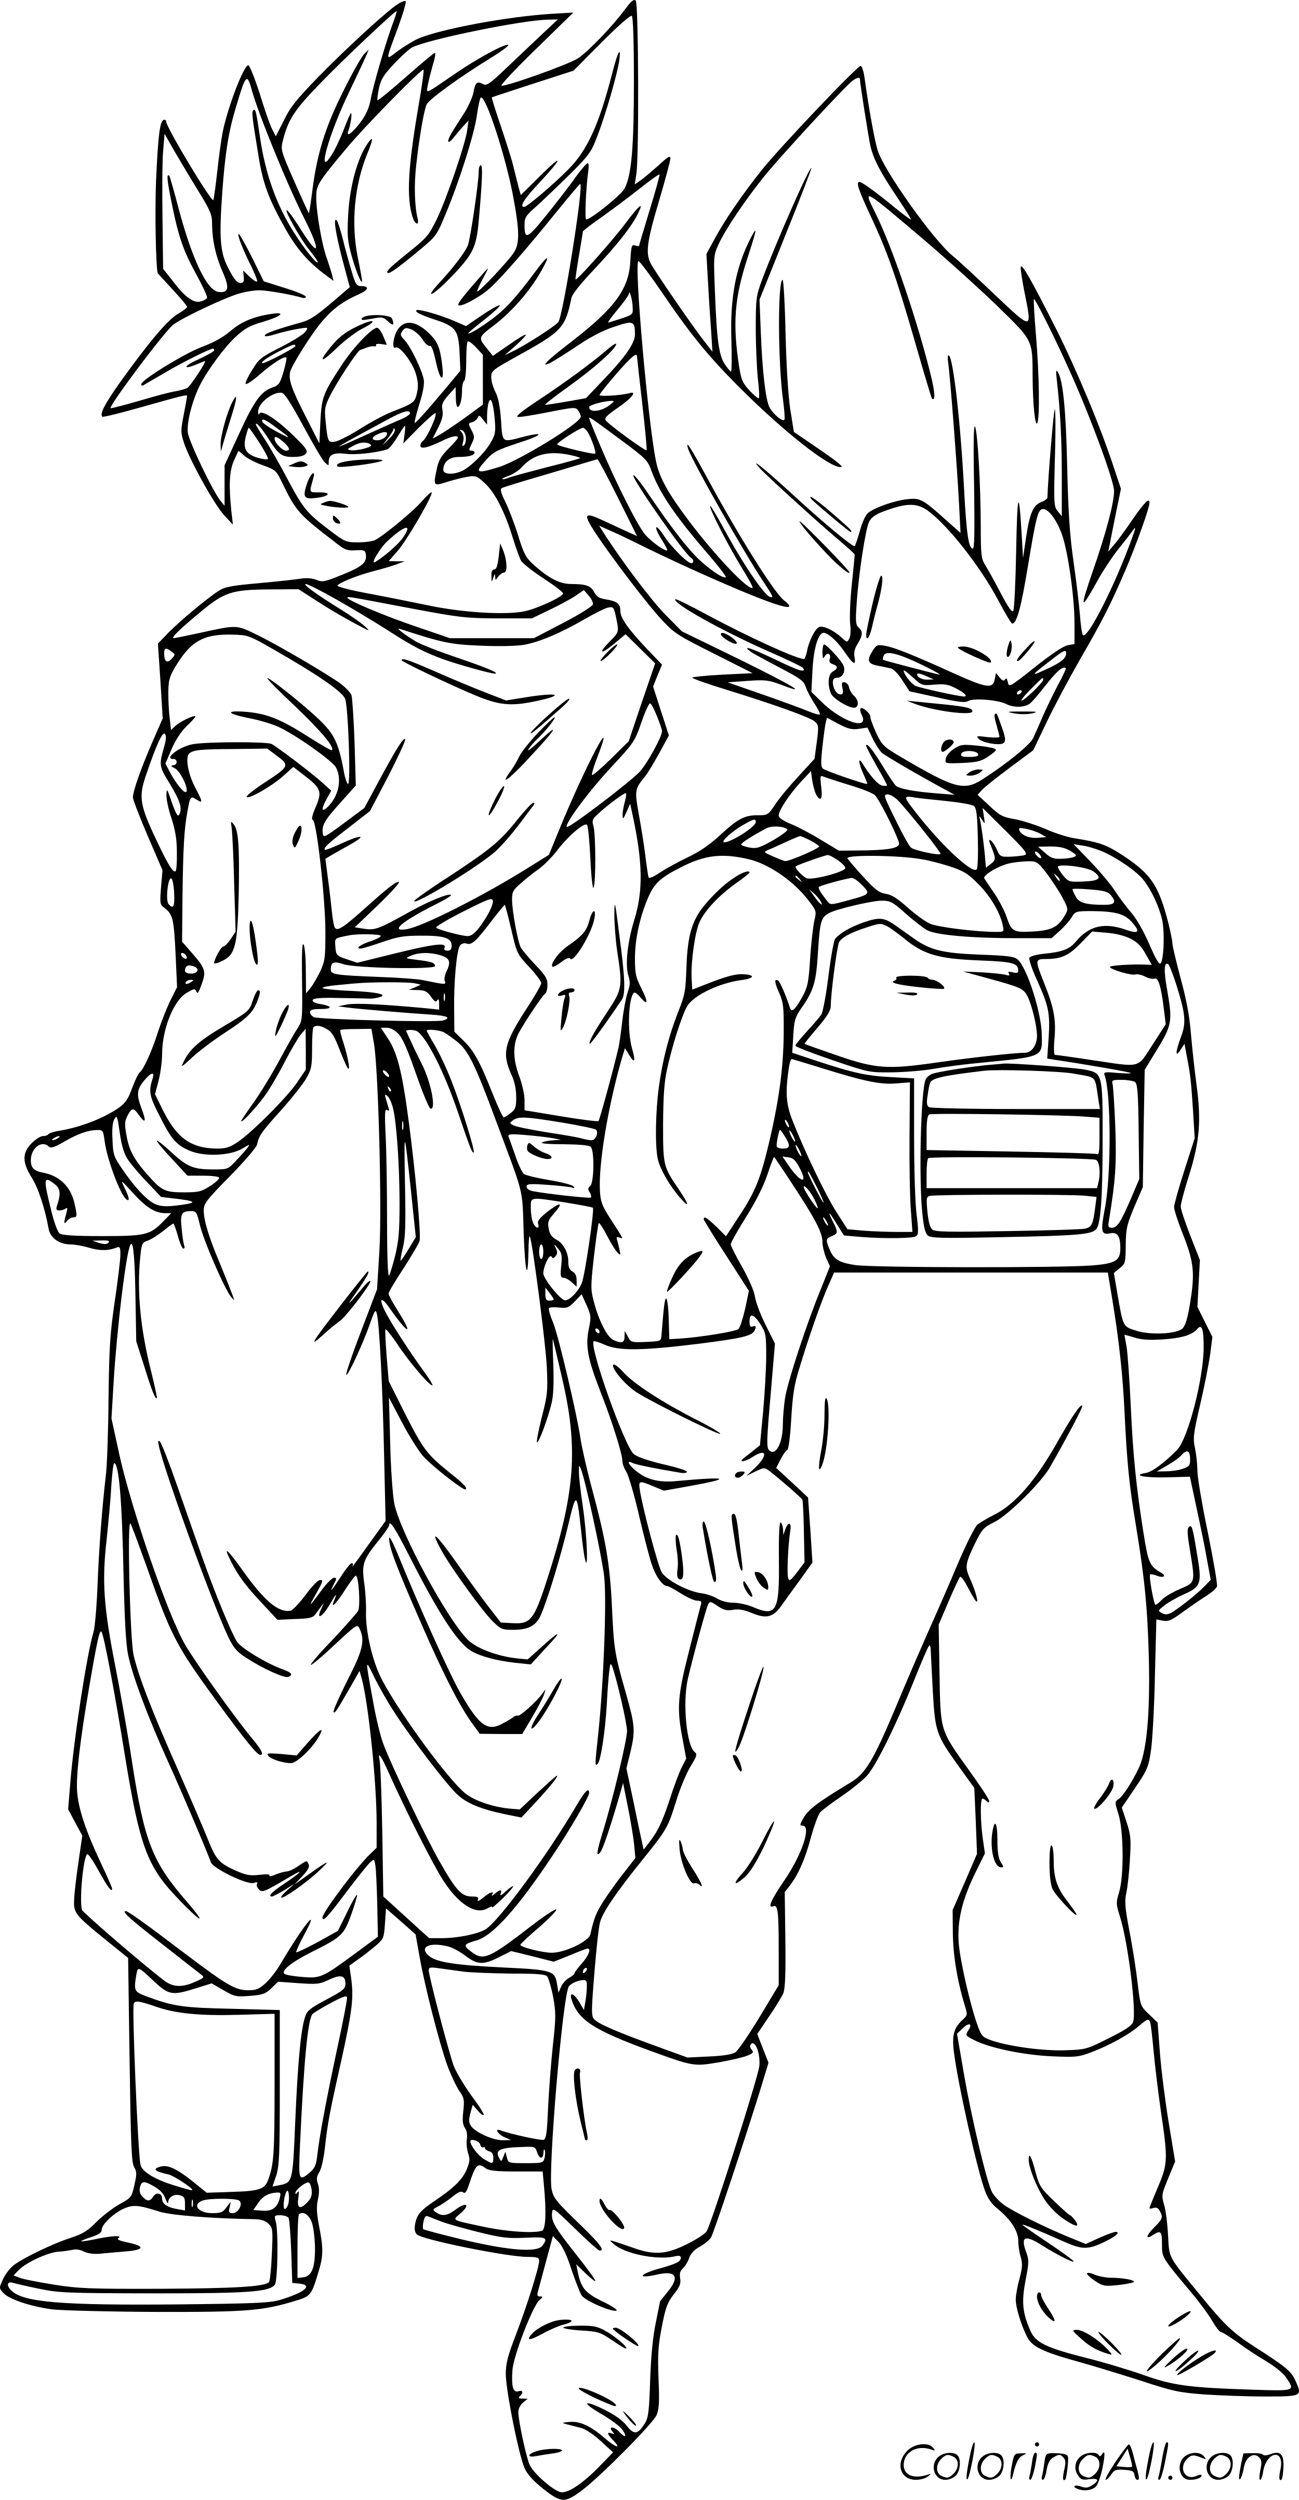 <?xml version="1.0" encoding="UTF-8"?>
<svg xmlns="http://www.w3.org/2000/svg" version="1.0" viewBox="0 0 623.577 1199.919" preserveAspectRatio="xMidYMid meet">
  <g transform="translate(-1.195,1200.329) scale(0.1,-0.1)" fill="#000000" stroke="none">
    <path d="M3012 11958 c-59 -80 -177 -203 -226 -235 -44 -29 -348 -137 -367 -131 -6 2 69 82 167 177 l178 174 -104 -6 c-211 -13 -533 -73 -640 -119 -25 -11 -69 -38 -99 -60 -61 -46 -61 -56 4 120 23 64 39 119 34 120 -5 2 -22 -4 -37 -14 -52 -33 -248 -213 -378 -346 -108 -111 -138 -148 -169 -212 l-39 -77 -17 33 c-10 18 -37 95 -60 171 -24 75 -49 137 -55 137 -22 0 -98 -199 -123 -320 -6 -30 -18 -115 -26 -189 -8 -73 -17 -136 -19 -138 -10 -10 -226 349 -226 376 0 7 -6 11 -12 9 -19 -7 -27 -74 -37 -293 -6 -151 -1 -410 8 -443 1 -1 33 -36 71 -78 39 -41 70 -79 70 -84 0 -4 -20 -20 -45 -34 -49 -29 -139 -136 -274 -324 -76 -107 -101 -155 -88 -169 3 -3 86 17 184 45 209 59 223 62 223 54 0 -4 -7 -44 -16 -89 -15 -77 -15 -86 1 -135 26 -81 145 -295 192 -347 l43 -46 -8 70 c-12 118 -9 187 12 235 11 25 21 46 22 48 1 2 14 -8 28 -22 15 -13 55 -34 90 -46 60 -22 64 -25 90 -79 71 -145 76 -152 274 -304 30 -23 45 -28 82 -25 40 2 45 0 48 -19 6 -40 -16 -59 -112 -98 -86 -35 -97 -37 -125 -25 -20 8 -47 10 -74 6 -23 -4 -114 -14 -202 -22 -136 -12 -165 -18 -195 -38 -60 -39 -182 -142 -238 -198 l-52 -54 12 -179 11 -180 -48 -110 c-55 -126 -95 -239 -95 -269 0 -11 32 -94 71 -185 l71 -165 -7 -82 c-6 -79 -6 -82 19 -101 38 -30 43 -53 51 -223 l7 -155 -31 -62 c-17 -34 -43 -100 -58 -145 -30 -97 -72 -189 -91 -203 -7 -6 -23 -40 -36 -75 -18 -51 -32 -71 -62 -93 -73 -51 -188 -96 -291 -112 -24 -4 -45 -11 -49 -16 -3 -5 -14 -9 -26 -9 -11 0 -35 -15 -54 -34 -46 -46 -46 -92 0 -165 31 -48 64 -149 81 -244 7 -45 51 -77 106 -77 19 0 60 -7 89 -16 51 -15 92 -15 132 1 15 6 18 1 18 -33 0 -22 -12 -123 -27 -224 -23 -158 -27 -222 -30 -463 -1 -154 -7 -318 -12 -365 -19 -163 -34 -356 -41 -540 -4 -102 -13 -201 -19 -220 -31 -101 -95 -516 -111 -718 l-11 -133 34 -64 34 -63 -18 -124 c-10 -68 -20 -149 -21 -180 -4 -67 2 -75 160 -203 l99 -80 7 -489 c6 -409 9 -494 22 -515 13 -23 13 -34 1 -86 -13 -59 -15 -61 -73 -93 -32 -18 -82 -57 -110 -85 -41 -42 -64 -56 -121 -75 -88 -28 -239 -101 -279 -135 -17 -14 -39 -44 -49 -67 -18 -40 -18 -40 4 -64 28 -30 131 -64 235 -78 45 -5 268 -11 496 -12 442 -1 512 5 676 55 68 21 72 26 108 148 20 68 20 105 0 207 -12 63 -14 92 -6 129 7 32 7 57 0 76 -8 23 -6 35 6 55 10 14 21 63 27 112 13 121 23 175 81 432 51 233 59 295 45 392 l-8 56 43 31 c24 16 61 46 83 64 39 34 40 38 45 108 l5 72 71 -62 71 -63 18 -101 c24 -141 97 -425 134 -527 17 -46 43 -101 57 -122 24 -34 26 -43 20 -98 -5 -45 -3 -65 8 -81 9 -13 12 -33 9 -54 -3 -18 0 -48 6 -67 10 -29 8 -42 -7 -79 -21 -48 -59 -86 -149 -147 -74 -50 -90 -69 -98 -113 -5 -26 -2 -40 8 -51 25 -25 429 -107 530 -108 49 0 57 -3 57 -19 0 -31 -59 -218 -111 -353 -40 -104 -49 -139 -49 -190 0 -78 64 -399 92 -456 13 -28 44 -61 91 -98 85 -66 101 -66 186 -2 89 68 338 319 355 359 12 29 14 65 9 175 -4 117 -2 156 16 249 18 93 27 116 57 155 29 36 35 51 31 77 -4 23 0 36 13 48 11 10 24 32 30 49 7 22 24 40 51 55 22 12 46 32 54 44 13 21 161 465 240 720 l36 119 -27 69 -27 69 56 83 c31 45 62 96 69 112 9 22 12 92 10 258 l-3 228 25 32 c41 54 73 127 101 232 15 55 35 108 44 119 9 10 54 44 101 76 47 32 103 77 124 100 45 50 144 252 231 470 32 80 62 149 67 154 4 6 8 -5 8 -25 1 -18 5 -107 10 -196 11 -192 16 -207 124 -358 l75 -104 7 -158 6 -158 -58 -135 -59 -135 1 -110 c1 -106 21 -229 57 -347 14 -46 14 -47 -10 -70 -42 -38 -52 -74 -42 -153 19 -155 112 -568 150 -670 13 -35 32 -62 60 -84 63 -51 99 -107 99 -154 0 -22 5 -57 12 -78 9 -32 8 -50 -6 -103 -10 -36 -18 -81 -18 -100 0 -39 25 -121 54 -179 24 -48 75 -73 253 -122 72 -20 205 -61 296 -90 149 -49 180 -56 300 -65 74 -5 205 -10 292 -10 179 0 181 1 149 73 -21 48 -45 68 -198 166 -103 66 -145 106 -256 242 -164 200 -152 179 -159 293 -3 56 -11 122 -19 147 -13 45 -12 49 20 127 l33 80 -31 188 c-17 104 -36 254 -42 334 l-11 145 -42 40 c-41 40 -41 40 -54 150 -7 60 -24 171 -39 247 -22 116 -24 144 -15 187 6 27 14 99 17 160 6 97 4 116 -16 178 l-23 70 64 94 c59 87 64 100 76 179 7 47 16 208 19 358 l7 272 31 -6 c27 -5 42 2 95 41 35 25 85 60 111 76 27 17 51 38 54 47 3 10 -17 127 -44 260 -28 134 -50 266 -50 294 0 29 -5 77 -11 107 -11 51 -9 69 24 211 20 85 41 193 48 240 l11 86 -36 72 -36 72 6 112 6 113 -46 117 c-25 64 -46 127 -46 140 0 13 18 82 41 153 50 162 58 258 35 430 -9 66 -21 176 -27 245 -7 89 -22 166 -50 269 -21 79 -39 154 -39 166 0 12 -9 55 -19 96 -47 182 -82 235 -214 323 -82 54 -114 66 -234 85 -34 5 -98 25 -142 45 -44 19 -110 40 -146 47 -60 10 -73 17 -123 64 l-57 53 20 23 c11 12 71 60 134 107 l113 84 63 132 c34 72 105 205 157 296 117 203 151 270 227 447 52 124 111 288 111 314 0 25 -24 1 -79 -78 -33 -49 -73 -104 -90 -123 l-29 -35 8 40 c4 22 18 90 30 151 l23 111 -33 99 c-65 198 -176 463 -276 664 -123 243 -166 319 -172 302 -2 -7 6 -61 18 -121 37 -185 40 -185 -144 -11 -87 83 -178 167 -202 186 -93 77 -330 410 -359 506 -15 49 -43 204 -62 342 -4 33 -13 61 -19 63 -13 4 -385 -387 -477 -502 -89 -112 -170 -229 -221 -322 l-43 -79 8 -139 c4 -77 11 -183 15 -235 l6 -95 -39 50 c-51 64 -236 333 -257 373 -26 50 -19 104 39 299 30 102 55 194 55 205 0 16 -10 11 -55 -31 -31 -27 -69 -60 -86 -72 l-30 -21 8 53 c13 88 10 816 -3 829 -9 9 -22 -1 -52 -42z m-1119 -80 c-36 -102 -90 -287 -102 -354 -8 -41 -22 -72 -51 -111 -40 -52 -69 -71 -55 -35 10 25 18 82 12 82 -3 0 -19 -36 -35 -79 -17 -44 -43 -99 -59 -123 -74 -115 -12 105 89 312 33 69 67 141 75 160 l15 35 -20 -19 c-12 -10 -58 -91 -102 -180 -88 -176 -127 -302 -150 -488 -7 -54 -14 -98 -15 -98 -2 0 -33 68 -70 152 -65 148 -66 152 -55 197 25 100 55 147 182 277 107 111 354 344 364 344 2 0 -8 -33 -23 -72z m1162 -261 c0 -318 -11 -453 -44 -517 -16 -32 -161 -149 -185 -150 -8 0 -1 154 10 233 3 20 2 37 -3 37 -5 0 -31 -30 -58 -67 -26 -38 -89 -119 -138 -180 -95 -118 -107 -123 -107 -49 0 36 6 44 58 90 31 28 102 96 158 151 93 93 104 107 133 184 41 106 97 301 106 366 9 71 -8 39 -34 -63 -63 -246 -120 -371 -210 -461 -70 -71 -199 -181 -213 -181 -24 0 1 40 72 115 114 122 119 147 7 36 l-95 -94 -11 39 c-5 21 -17 68 -26 104 -9 36 -37 123 -61 194 -24 71 -43 131 -41 132 1 1 90 30 197 65 l195 63 135 136 c80 80 139 132 145 127 6 -5 10 -121 10 -310z m-442 221 c-43 -40 -119 -113 -170 -161 -82 -78 -95 -87 -113 -77 -28 15 -37 7 -45 -39 -4 -22 -22 -63 -40 -93 -19 -29 -46 -72 -61 -96 -31 -50 -25 -69 8 -26 13 16 33 40 46 54 l23 25 -6 -45 c-8 -65 -99 -331 -146 -428 -35 -72 -49 -90 -111 -140 -112 -90 -133 -110 -126 -118 8 -8 48 21 160 114 73 61 78 68 118 165 67 160 138 384 151 475 6 45 15 84 19 87 23 14 120 -284 155 -473 31 -164 32 -226 5 -269 -22 -37 -171 -195 -177 -189 -2 2 10 30 27 62 31 58 31 58 5 29 -88 -99 -126 -147 -123 -155 5 -16 104 36 154 82 56 51 182 196 323 371 57 70 105 127 108 127 19 0 -83 -637 -105 -663 -18 -21 -150 -106 -212 -137 l-45 -22 53 47 c29 26 51 50 48 52 -2 3 -39 -19 -81 -49 l-77 -53 -24 30 c-48 59 -49 57 31 118 96 74 186 182 239 285 30 57 12 45 -44 -31 -88 -118 -139 -175 -203 -223 -59 -44 -117 -79 -117 -70 0 2 36 33 80 67 44 35 76 65 71 67 -6 2 -44 -20 -86 -48 l-76 -52 -62 27 c-70 29 -168 57 -176 49 -8 -8 19 -22 89 -45 100 -33 113 -50 118 -157 l4 -88 -58 -70 c-110 -131 -158 -184 -161 -180 -3 2 8 43 22 90 18 57 25 96 21 118 -9 47 -63 158 -92 189 -21 22 -22 27 -10 44 12 16 17 17 45 6 17 -8 40 -29 52 -48 12 -19 27 -32 34 -30 8 4 17 -20 29 -74 20 -93 41 -108 31 -21 -10 86 -22 115 -63 155 -67 65 -125 68 -157 8 -17 -35 -21 -86 -4 -76 17 11 78 -66 96 -122 12 -39 14 -62 7 -94 -10 -47 -16 -52 -120 -92 -33 -13 -101 -49 -150 -80 -49 -31 -103 -59 -121 -63 -36 -7 -38 -3 -48 97 -6 59 -4 71 20 120 39 77 133 219 147 223 7 2 22 7 33 12 11 4 26 6 34 5 7 -1 11 2 8 7 -3 4 7 6 23 4 l29 -4 -17 41 c-9 22 -23 41 -30 41 -24 0 -113 -93 -167 -175 -93 -141 -99 -158 -105 -275 l-5 -105 -61 120 c-73 142 -88 185 -79 225 4 16 42 83 85 147 82 125 139 177 245 224 47 21 52 39 10 39 -21 0 -27 9 -45 71 -12 40 -31 108 -42 153 -11 44 -24 85 -29 91 -18 19 -8 -53 26 -185 l36 -135 -29 -25 c-133 -115 -156 -131 -210 -146 -111 -31 -166 -50 -169 -61 -3 -7 18 -4 54 7 33 10 81 21 107 25 49 8 49 8 34 -14 -8 -12 -61 -45 -118 -74 -95 -48 -105 -56 -137 -109 -20 -31 -34 -61 -32 -67 2 -6 33 14 67 44 63 55 120 91 129 82 2 -3 -4 -34 -14 -68 -17 -57 -23 -65 -51 -75 -56 -18 -89 -63 -162 -222 l-70 -152 0 -98 0 -97 -20 25 c-37 46 -149 280 -156 325 -7 48 20 154 58 230 37 73 120 185 173 233 42 39 68 53 128 70 88 26 115 49 46 39 -87 -12 -147 -37 -200 -82 -35 -30 -81 -56 -138 -77 -85 -32 -291 -159 -291 -179 0 -6 3 -8 8 -6 4 2 51 30 105 61 86 51 217 116 232 116 3 0 5 -4 5 -9 0 -4 -33 -23 -72 -41 -73 -32 -84 -55 -13 -26 21 9 39 16 41 16 9 0 -71 -122 -85 -129 -9 -5 -35 -12 -57 -16 -23 -3 -101 -24 -175 -46 -73 -21 -134 -37 -136 -35 -10 10 259 369 301 401 43 33 246 129 315 149 30 9 74 16 97 16 38 0 158 -21 207 -36 9 -3 17 -1 17 5 0 6 -45 25 -101 42 l-101 32 -56 114 c-31 62 -60 113 -64 113 -10 0 22 -80 63 -161 16 -34 28 -64 25 -67 -4 -3 -20 8 -37 24 l-30 29 3 -30 c2 -24 -1 -30 -17 -30 -14 0 -30 18 -54 65 -43 80 -48 145 -32 372 14 189 30 290 66 408 46 156 53 164 75 83 32 -116 170 -455 254 -621 79 -157 71 -190 -13 -58 -29 47 -60 91 -69 98 -26 22 60 -134 106 -190 24 -30 42 -56 39 -58 -7 -7 -67 69 -112 140 -86 135 -139 283 -165 461 -18 122 -21 136 -31 130 -10 -7 -8 -25 23 -215 22 -139 49 -212 133 -360 52 -92 108 -156 189 -216 l39 -29 -6 25 c-3 14 -15 50 -25 80 -25 67 -52 225 -52 296 0 58 7 70 144 234 85 103 363 386 371 379 3 -3 -8 -84 -25 -180 -50 -293 -57 -432 -28 -526 11 -37 33 -46 25 -10 -15 60 -18 164 -7 258 15 136 37 262 50 291 12 25 158 131 309 224 52 32 89 60 83 62 -18 6 -152 -67 -262 -143 -143 -98 -132 -94 -124 -48 4 21 15 64 24 96 10 31 14 57 10 57 -4 0 -67 -52 -139 -116 -73 -64 -134 -114 -137 -112 -2 3 1 29 7 57 9 43 22 64 72 117 33 36 73 72 88 80 75 38 527 131 652 133 l47 1 -77 -72z m1527 -215 c0 -20 41 -276 50 -319 15 -65 48 -128 131 -251 38 -57 67 -103 63 -103 -4 0 -39 26 -78 58 -86 71 -156 122 -168 122 -18 0 -6 -36 53 -163 81 -172 125 -298 215 -611 41 -143 77 -262 79 -265 16 -15 16 19 1 87 -62 262 -191 644 -275 809 -57 115 -58 115 239 -137 107 -91 264 -233 349 -315 175 -171 169 -160 170 -345 1 -130 12 -235 22 -218 13 20 10 235 -6 423 -8 93 -12 171 -10 173 5 6 111 -207 180 -363 99 -222 205 -512 205 -559 0 -55 -38 -200 -101 -381 -67 -194 -62 -200 30 -34 24 42 66 105 95 141 29 36 60 76 69 89 12 18 11 7 -7 -41 -81 -225 -211 -481 -235 -466 -5 3 -11 47 -15 98 -4 51 -18 167 -31 258 -18 126 -25 232 -30 450 -6 275 -20 418 -45 457 -9 14 -10 7 -5 -37 17 -150 24 -283 24 -460 l0 -195 -19 24 c-19 22 -20 34 -14 260 4 130 3 233 -1 229 -5 -5 -32 -325 -35 -423 0 -6 -14 -16 -30 -22 -39 -15 -55 -53 -73 -173 l-14 -95 -7 120 c-13 220 -21 193 -26 -85 -3 -151 -9 -281 -14 -289 -6 -9 -23 15 -60 85 -29 55 -62 115 -74 134 -20 32 -22 48 -22 195 -1 199 -15 449 -28 471 -6 11 -8 -89 -4 -284 3 -218 2 -302 -6 -302 -20 0 -31 72 -42 285 -17 321 -52 629 -73 642 -6 4 -7 -10 -3 -38 9 -61 44 -515 52 -679 l7 -135 -74 66 c-109 97 -120 103 -182 96 -59 -6 -156 -40 -187 -65 -13 -10 -29 -46 -40 -86 -11 -38 -22 -71 -25 -74 -7 -7 -149 110 -307 256 -135 123 -200 175 -148 117 36 -39 291 -271 380 -345 41 -35 75 -65 75 -69 0 -3 -6 -68 -14 -143 -8 -75 -11 -160 -8 -189 4 -30 2 -60 -4 -71 -11 -20 -11 -19 -37 5 -37 34 -87 58 -107 51 -20 -8 -50 -67 -59 -116 -4 -21 -11 -38 -15 -38 -35 0 -273 109 -464 212 -82 44 -150 78 -153 75 -17 -17 220 -150 444 -249 90 -39 166 -76 169 -81 15 -25 -19 -15 -134 41 -121 57 -161 70 -117 37 10 -8 72 -41 136 -75 102 -53 118 -65 128 -94 6 -19 25 -55 42 -80 17 -26 28 -49 25 -52 -3 -3 -27 4 -54 15 -26 11 -124 47 -218 80 l-170 59 95 7 c87 6 101 4 163 -19 135 -52 61 -7 -205 124 l-273 133 -80 81 c-67 68 -216 266 -296 393 l-21 33 56 -25 c30 -13 91 -42 135 -64 43 -22 155 -75 247 -117 373 -169 544 -227 449 -152 -48 38 -222 316 -374 598 -76 139 -99 175 -86 130 16 -54 273 -508 367 -647 41 -62 45 -71 26 -65 -29 10 -134 166 -218 322 -36 65 -66 117 -69 115 -7 -8 84 -186 147 -289 34 -55 60 -102 57 -104 -17 -17 -179 152 -306 321 -98 130 -141 206 -157 282 -38 174 -108 965 -85 965 6 0 57 -69 114 -152 150 -221 237 -324 417 -500 209 -202 403 -349 444 -336 7 3 -42 41 -109 86 l-120 82 -17 105 c-10 64 -19 207 -23 365 -3 143 -10 260 -14 260 -24 0 -23 -397 2 -577 6 -45 9 -87 7 -93 -5 -16 -55 25 -72 58 -19 36 -35 177 -42 364 l-6 153 126 314 c70 173 125 316 123 318 -9 8 -173 -365 -238 -540 -27 -74 -29 -87 -29 -230 0 -84 5 -192 10 -241 6 -49 8 -91 5 -94 -3 -3 -23 13 -44 36 -33 35 -40 50 -50 109 -33 212 -24 334 39 527 44 136 49 159 20 105 -75 -142 -104 -290 -97 -496 2 -84 2 -153 -2 -153 -3 0 -17 16 -29 34 -29 43 -39 114 -48 347 -7 174 -7 176 18 231 32 70 127 211 218 324 76 95 392 437 425 460 22 16 35 18 35 7z m-3175 -538 c56 -91 65 -112 65 -153 0 -78 17 -157 50 -232 35 -79 30 -104 -19 -98 -55 6 -126 155 -191 398 -22 85 -43 156 -45 159 -14 14 -12 -17 10 -125 34 -169 57 -235 120 -349 30 -55 53 -105 51 -111 -2 -6 -16 -14 -31 -18 -34 -9 -75 21 -135 100 l-45 57 -3 241 c-2 133 -1 278 3 324 l7 83 49 -86 c27 -46 78 -132 114 -190z m2166 -89 c-28 -92 -51 -169 -51 -172 0 -3 -9 -3 -19 1 -17 5 -19 -1 -23 -72 -6 -136 -73 -228 -287 -393 -115 -88 -153 -127 -93 -96 15 8 71 43 125 79 63 43 125 75 178 92 91 31 99 28 99 -37 0 -43 -48 -111 -162 -229 l-73 -77 -91 -16 c-51 -9 -97 -16 -104 -16 -7 0 43 39 110 87 121 86 230 183 230 205 0 6 -19 -6 -42 -26 -73 -63 -198 -155 -326 -240 -82 -54 -117 -82 -105 -84 11 -2 77 9 148 23 122 24 131 25 142 8 7 -9 13 -23 13 -30 0 -30 -296 -212 -394 -242 -110 -34 -118 -28 -58 37 32 36 52 46 152 79 117 37 132 57 22 29 -102 -27 -98 -30 -105 81 -5 67 -13 108 -27 135 -11 21 -20 53 -20 71 0 31 6 35 136 107 204 113 220 131 249 273 3 17 45 70 107 135 107 114 178 202 210 265 34 67 12 51 -60 -45 -65 -86 -231 -272 -237 -266 -2 2 6 53 16 113 10 61 19 113 19 117 0 3 42 36 93 71 50 36 132 97 181 136 49 39 91 69 94 67 2 -3 -19 -79 -47 -170z m-82 -468 c1 -39 9 -34 -116 -73 -7 -3 12 25 42 60 30 36 55 71 56 78 1 26 18 -30 18 -65z m-719 -347 l0 -120 -82 -60 c-46 -33 -100 -70 -121 -82 l-38 -21 26 52 c20 39 25 61 21 85 -5 26 -1 38 28 71 l35 39 1 -47 c0 -27 4 -48 9 -48 11 0 21 36 21 82 0 20 5 40 10 43 6 3 10 46 10 94 0 48 3 91 7 95 4 4 22 -9 40 -28 l33 -36 0 -119z m-900 161 c0 -7 -142 -82 -156 -82 -17 0 16 25 74 55 71 36 82 40 82 27z m1640 -50 c0 -4 11 -106 25 -226 14 -121 23 -221 21 -224 -6 -5 -176 119 -195 142 -10 12 2 24 58 63 66 45 94 81 54 69 -39 -11 -143 -17 -143 -9 0 5 36 50 80 101 73 84 100 106 100 84z m-1603 -332 c46 -85 92 -164 103 -175 20 -19 20 -19 20 2 0 34 23 45 82 38 45 -6 143 4 198 21 9 2 31 29 49 59 18 30 35 55 37 55 2 0 1 -19 -2 -42 l-6 -43 72 73 c39 39 76 72 81 72 15 0 -40 -122 -61 -135 -5 -3 -10 -13 -10 -21 0 -18 36 -10 102 22 48 24 78 30 78 16 0 -4 -20 -27 -45 -52 -33 -33 -47 -55 -55 -92 -19 -89 -19 -89 48 -68 31 10 76 21 99 25 38 6 45 4 82 -31 48 -43 97 -138 135 -264 15 -47 32 -95 39 -108 8 -13 56 -51 108 -85 52 -34 94 -66 94 -72 0 -16 -124 -73 -185 -86 -90 -19 -302 -6 -465 29 -77 16 -207 42 -288 57 -82 15 -146 32 -145 37 5 14 102 52 181 72 36 9 83 23 104 31 l38 14 -38 0 -39 1 42 48 c44 49 173 272 164 282 -3 3 -24 -17 -47 -43 -39 -46 -178 -161 -224 -186 -12 -6 -49 -11 -82 -11 -58 0 -63 2 -138 59 -109 83 -124 101 -199 241 -36 69 -86 156 -110 193 -24 37 -44 70 -44 73 0 14 25 -14 57 -63 53 -83 66 -93 122 -93 32 0 53 5 61 16 11 13 3 26 -61 88 -80 78 -154 125 -162 103 -3 -6 -6 -2 -6 9 -2 40 70 98 113 92 14 -2 44 -49 103 -158z m920 31 c5 -62 3 -74 -20 -113 -29 -51 -105 -124 -143 -138 -43 -17 -84 -13 -84 8 0 38 29 62 75 62 48 0 75 8 75 21 0 5 -7 9 -15 9 -13 0 -13 4 1 33 15 31 15 36 -1 66 -16 31 -16 33 4 38 11 3 22 12 26 21 5 14 9 13 25 -8 l20 -25 0 40 c0 22 3 51 7 64 10 37 23 2 30 -78z m553 69 c-41 -33 -100 -39 -100 -11 0 10 65 28 105 30 18 0 18 -1 -5 -19z m-960 -41 c0 -5 -17 -17 -37 -26 -21 -8 -96 -42 -167 -74 -70 -32 -131 -59 -135 -59 -3 0 30 20 74 44 44 24 114 62 155 84 75 41 110 51 110 31z m1012 -127 c121 -90 129 -97 148 -151 40 -107 113 -214 268 -394 52 -60 91 -111 88 -114 -11 -11 -93 47 -147 103 -59 63 -125 150 -229 303 -35 52 -66 89 -68 83 -6 -18 245 -377 278 -397 13 -8 13 -25 0 -25 -18 0 -98 80 -131 132 -18 28 -35 46 -37 39 -2 -6 10 -33 27 -59 16 -25 28 -48 26 -50 -8 -8 -74 39 -105 74 -36 42 -135 236 -214 422 -31 72 -56 135 -56 138 0 8 14 -2 152 -104z m-1653 58 c75 -55 75 -58 2 -19 -36 19 -66 40 -69 47 -7 21 13 13 67 -28z m-83 -70 c25 -39 44 -74 42 -79 -2 -5 -24 -2 -49 5 -57 17 -72 44 -57 103 6 22 12 41 14 41 3 0 25 -32 50 -70z m623 16 l-32 -31 26 33 c15 19 27 39 28 45 0 7 3 7 6 -2 3 -7 -9 -27 -28 -45z m955 32 c18 -30 41 -96 35 -102 -5 -6 -171 34 -182 43 -7 7 108 81 125 81 4 0 14 -10 22 -22z m-586 -22 c2 -16 -2 -34 -8 -40 -9 -8 -10 -4 -5 17 5 17 2 33 -6 44 -12 14 -12 16 1 11 8 -2 16 -17 18 -32z m-378 16 c0 -15 -24 -32 -47 -32 -29 0 -30 14 0 28 27 13 47 15 47 4z m-492 -45 c25 -24 28 -37 7 -37 -18 0 -55 39 -55 57 0 16 14 10 48 -20z m411 -6 c11 -7 3 -12 -28 -21 -23 -6 -52 -10 -64 -8 -20 3 -20 5 8 20 34 19 63 22 84 9z m961 -52 c28 -6 50 -13 47 -15 -2 -2 -73 -22 -158 -43 -85 -22 -167 -44 -183 -50 -16 -7 -31 -10 -33 -7 -2 2 12 9 32 16 20 7 48 25 62 41 56 62 129 80 233 58z m228 -204 l92 -185 -53 24 c-28 13 -78 36 -110 51 -90 42 -97 33 -40 -55 79 -120 254 -350 323 -423 57 -62 77 -75 249 -161 l186 -94 -143 -7 c-78 -4 -144 -11 -147 -14 -2 -4 71 -30 163 -58 223 -69 398 -131 424 -152 20 -17 21 -22 11 -99 l-11 -81 -76 -83 c-42 -45 -93 -106 -112 -135 -35 -52 -36 -53 -85 -53 -64 0 -94 -16 -182 -97 -49 -45 -98 -79 -154 -105 -44 -21 -104 -54 -133 -73 -33 -22 -52 -30 -55 -22 -2 7 -9 53 -15 102 -6 50 -20 138 -31 197 -21 116 -20 124 27 181 13 15 44 67 70 114 l47 86 -38 117 -38 118 21 52 22 53 -70 73 c-92 97 -130 151 -130 184 0 35 -15 47 -68 56 -33 5 -46 13 -57 34 -16 31 -39 40 -111 40 -55 0 -108 27 -183 95 -35 32 -45 51 -72 139 -17 55 -45 127 -61 160 -21 42 -26 61 -18 66 6 4 84 28 173 54 89 26 189 56 222 66 33 10 62 18 65 19 3 1 47 -82 98 -184z m1488 -63 c97 -71 252 -268 339 -432 32 -61 62 -110 66 -110 22 0 43 79 75 273 41 248 49 277 74 277 26 0 67 -56 91 -126 28 -80 59 -299 59 -420 l0 -102 -33 -6 c-21 -4 -79 -43 -157 -105 -122 -97 -125 -98 -130 -72 -4 18 -8 22 -13 13 -6 -9 -13 -7 -26 9 l-18 22 -6 -31 c-10 -47 -39 -42 -207 34 -183 83 -275 120 -322 128 -35 6 -39 4 -58 -26 -28 -45 -22 -61 25 -70 22 -4 50 -10 63 -13 13 -3 37 -27 56 -58 l34 -52 132 -29 c107 -24 136 -27 151 -17 24 14 142 5 181 -15 37 -19 92 -17 116 4 11 9 45 49 76 89 52 66 82 91 94 79 2 -3 -14 -38 -36 -78 -21 -40 -54 -107 -72 -148 -18 -41 -39 -90 -48 -109 -15 -33 -130 -126 -246 -200 -87 -55 -133 -42 -383 105 -90 53 -96 59 -124 117 -16 34 -29 70 -29 79 0 19 -43 54 -48 39 -2 -6 1 -18 6 -28 41 -80 -96 -35 -195 64 l-46 45 5 102 c5 96 23 166 47 180 17 11 68 -32 108 -91 41 -60 55 -67 47 -24 -4 21 0 40 15 64 25 41 26 60 5 78 -14 12 -16 28 -10 111 9 143 43 363 60 397 11 21 31 35 68 49 112 42 161 42 214 4z m-2520 -130 c-22 -32 -90 -91 -134 -117 -24 -13 25 69 60 101 84 78 123 86 74 16z m-316 -298 c74 -42 182 -107 240 -144 124 -80 180 -109 278 -144 65 -23 219 -66 238 -66 29 0 -34 27 -175 75 -89 30 -182 66 -204 80 -51 30 -98 67 -77 60 210 -68 243 -75 389 -81 85 -4 172 -2 208 4 73 13 171 54 291 123 48 28 99 53 113 56 25 5 28 2 38 -46 15 -72 16 -70 -31 -118 -57 -58 -43 -64 23 -9 l54 45 71 -70 71 -70 -64 -187 -63 -187 -85 -84 c-47 -46 -88 -81 -91 -78 -3 3 8 42 26 87 95 247 -61 -50 -183 -348 l-50 -122 -101 -63 c-214 -134 -506 -282 -582 -294 -84 -14 -23 38 145 122 40 20 71 39 68 42 -10 10 -101 -27 -192 -77 -155 -86 -172 -93 -224 -85 l-46 7 114 109 c62 60 106 109 98 109 -17 0 -44 -20 -168 -131 -102 -91 -128 -107 -140 -88 -4 7 -11 43 -14 79 -4 36 -12 107 -19 158 l-12 93 30 18 c17 10 58 33 90 51 82 46 55 49 -40 6 -42 -20 -79 -34 -82 -32 -9 9 12 28 113 106 l103 80 87 166 c47 92 84 171 82 178 -5 15 -42 -43 -126 -199 l-70 -130 -98 -73 c-89 -66 -98 -71 -101 -52 -7 41 7 65 83 149 l75 84 -6 206 c-4 113 -11 216 -15 228 -5 12 -28 36 -51 54 -68 49 -305 188 -402 235 -101 49 -93 49 -281 8 -60 -13 -114 -24 -119 -24 -15 0 25 40 124 122 119 100 154 111 340 112 l135 1 95 -61 c52 -34 131 -80 175 -103 76 -41 78 -41 46 -12 -19 17 -71 53 -115 80 -113 70 -184 121 -166 121 9 0 76 -34 150 -76z m1228 -22 c-2 -9 -64 -48 -143 -89 l-140 -73 -202 0 -201 0 -164 56 c-153 52 -328 126 -328 138 0 7 -7 8 305 -51 234 -44 261 -47 415 -48 l165 0 87 42 c48 23 104 53 125 68 l38 26 23 -27 c13 -14 22 -33 20 -42z m-1533 -216 c217 -124 332 -204 344 -238 15 -42 27 -408 14 -408 -5 0 -15 28 -21 63 -25 134 -45 177 -119 247 -76 73 -242 205 -248 198 -3 -2 60 -66 139 -140 123 -118 185 -192 171 -206 -2 -3 -52 26 -110 63 -133 85 -199 112 -297 121 -107 9 -101 -8 10 -30 48 -9 111 -28 139 -41 82 -37 262 -164 278 -196 30 -57 12 -140 -41 -190 -30 -28 -31 -10 -3 41 l21 38 -42 38 c-47 43 -214 170 -244 186 -22 12 -315 11 -379 -1 -65 -12 -141 -71 -92 -71 21 0 19 -30 -2 -30 -13 -1 -11 -5 9 -15 27 -15 67 -99 54 -113 -9 -9 -48 38 -78 94 l-22 42 29 68 c19 44 45 84 72 111 24 22 43 44 43 47 0 11 -74 -24 -96 -45 l-21 -20 -6 53 c-4 29 -7 85 -7 123 0 59 5 78 29 120 77 131 138 166 281 162 73 -2 78 -4 195 -71z m-490 -10 c19 -14 19 -15 1 -35 -22 -24 -36 -14 -36 27 0 26 9 28 35 8z m4295 -9 c0 -24 -25 -44 -95 -76 -78 -36 -77 -33 15 38 69 54 80 59 80 38z m-690 -56 c58 -28 94 -49 80 -46 -46 11 -265 68 -269 71 -2 2 -1 11 3 20 10 26 68 12 186 -45z m57 -94 c48 4 67 1 100 -16 43 -21 63 -41 43 -41 -24 0 -211 41 -233 51 -21 10 -57 56 -57 74 0 4 20 -11 44 -33 43 -40 45 -40 103 -35z m-32 38 l30 -13 -31 -1 c-17 -1 -37 6 -44 14 -16 20 3 20 45 0z m555 -14 c0 -13 -91 -101 -104 -101 -6 0 14 25 44 55 58 58 60 60 60 46z m-105 -61 c-3 -5 -11 -10 -16 -10 -6 0 -7 5 -4 10 3 6 11 10 16 10 6 0 7 -4 4 -10z m-1749 -115 c13 -32 24 -64 24 -72 0 -25 -70 -153 -106 -193 -45 -49 -342 -275 -351 -266 -13 12 109 176 217 291 105 113 109 119 141 211 18 52 37 93 42 91 5 -1 20 -29 33 -62z m970 -60 l40 6 24 -50 c13 -28 33 -59 44 -70 18 -16 169 -104 316 -184 l35 -19 -85 7 c-107 8 -179 22 -197 36 -7 7 -36 49 -63 94 -47 78 -80 118 -80 98 0 -5 23 -48 50 -96 28 -48 50 -90 50 -93 0 -3 -10 -4 -22 -2 -20 3 -61 49 -94 104 -23 39 -22 6 1 -44 13 -29 22 -52 20 -52 -18 0 -203 64 -213 74 -10 10 -10 32 -2 106 6 52 13 104 16 116 l6 22 56 -30 c46 -24 64 -28 98 -23z m-3335 -83 c-27 -93 -26 -96 28 -184 49 -81 60 -118 42 -147 -6 -9 -16 9 -34 60 -23 68 -25 71 -26 37 -1 -21 10 -72 25 -115 18 -58 25 -100 25 -161 1 -46 -2 -87 -6 -90 -10 -10 -32 23 -80 123 -93 193 -100 229 -61 341 48 141 78 206 89 195 8 -8 7 -25 -2 -59z m542 -48 c60 -44 57 -51 -62 -128 -50 -33 -88 -63 -85 -68 8 -13 120 51 175 100 l49 44 53 -41 c80 -61 86 -78 55 -150 -18 -42 -22 -61 -14 -64 18 -7 60 -378 60 -537 0 -124 -2 -139 -25 -190 -15 -30 -36 -66 -47 -80 l-21 -25 -1 110 c0 61 -5 117 -11 125 -7 10 -9 -42 -7 -175 2 -189 2 -190 -23 -230 -15 -22 -54 -92 -88 -155 -34 -63 -88 -152 -121 -198 -33 -46 -60 -86 -60 -90 0 -12 62 54 106 112 25 32 69 107 99 165 30 58 66 120 79 136 l25 30 1 -98 0 -98 -42 -62 c-48 -71 -220 -243 -287 -287 -34 -23 -56 -30 -93 -30 -127 0 -196 48 -264 184 l-38 77 17 64 c9 35 17 92 17 127 0 121 56 261 119 296 36 21 39 21 46 5 5 -13 11 -4 25 36 23 63 18 76 -51 155 l-43 49 2 216 c3 236 8 327 24 411 13 71 15 74 44 55 31 -20 30 -12 -7 58 -35 67 -49 147 -28 164 21 17 52 20 219 21 l155 2 48 -36z m2586 -183 c22 -40 33 -24 25 36 -6 52 -5 56 12 48 11 -4 68 -23 127 -41 63 -19 115 -40 122 -51 32 -42 116 -215 113 -231 -4 -21 -57 -30 -191 -31 l-98 -1 -88 53 c-49 30 -114 64 -145 76 -37 16 -56 29 -56 40 0 24 53 104 108 163 l47 50 6 -45 c4 -24 12 -54 18 -66z m-918 -38 c-6 -21 -11 -49 -10 -63 0 -22 3 -19 18 15 l18 40 12 -55 c49 -228 51 -364 7 -505 -32 -104 -44 -216 -27 -267 9 -28 8 -43 -4 -78 -8 -24 -20 -86 -26 -139 -6 -53 -14 -112 -19 -131 -28 -118 -90 -343 -95 -348 -3 -3 -84 7 -180 23 l-175 29 0 48 c0 26 -11 77 -25 114 -31 83 -32 150 -4 207 27 51 115 183 129 192 5 3 10 22 10 41 0 30 -10 46 -59 97 -32 34 -63 71 -69 82 -15 29 -42 178 -42 230 0 37 5 47 43 79 23 21 62 52 87 69 24 18 64 58 88 90 52 68 129 134 142 121 5 -5 12 -78 16 -162 4 -88 11 -148 15 -140 12 18 11 255 0 295 -8 28 -6 34 22 60 44 41 129 104 134 99 3 -2 0 -21 -6 -43z m1315 5 c60 -65 206 -249 201 -254 -8 -8 -124 17 -141 30 -9 6 -42 66 -75 134 -58 116 -59 122 -38 122 13 0 36 -14 53 -32z m222 1 c67 -7 129 -17 138 -24 13 -9 17 -37 20 -151 2 -76 0 -145 -5 -153 -19 -29 -191 135 -314 300 -35 46 -34 52 6 46 17 -4 87 -11 155 -18z m380 -261 c-13 -3 -44 -6 -69 -7 -44 -1 -47 0 -64 39 -17 38 -45 59 -30 23 29 -72 29 -76 4 -96 l-24 -19 -3 33 c-4 62 -21 184 -27 204 -5 14 -2 13 10 -5 16 -25 16 -25 10 15 l-6 40 111 -110 c100 -100 108 -111 88 -117z m-1288 159 c0 -22 -118 -97 -151 -97 -21 0 33 50 86 81 56 32 65 35 65 16z m152 -35 c4 -4 -26 -27 -67 -51 -66 -37 -80 -42 -115 -36 -22 4 -40 10 -40 15 0 7 49 39 120 77 25 14 86 11 102 -5z m1213 -20 l30 -17 -39 -3 c-43 -4 -81 12 -91 36 -4 12 2 13 32 7 21 -4 51 -14 68 -23z m-1105 -32 c21 -11 41 -24 44 -29 6 -8 -139 -71 -162 -71 -5 0 -31 10 -58 22 -48 21 -48 21 -24 32 14 5 52 23 85 38 33 15 64 28 68 28 4 0 25 -9 47 -20z m1407 -55 c72 -32 168 -99 196 -138 37 -48 73 -125 87 -186 14 -58 9 -196 -7 -212 -7 -7 -24 23 -53 90 -27 62 -60 121 -87 153 -25 28 -60 76 -79 105 -19 30 -71 92 -116 139 l-82 85 45 -7 c24 -3 67 -17 96 -29z m-157 4 c32 -20 33 -23 15 -30 -11 -4 -39 -8 -62 -8 -34 -1 -49 5 -75 29 l-33 29 60 1 c44 0 69 -6 95 -21z m-140 -31 c0 -6 -7 -5 -15 2 -8 7 -15 17 -15 22 0 6 7 5 15 -2 8 -7 15 -17 15 -22z m-1400 -10 c94 -23 211 -104 280 -193 42 -54 42 -55 31 -102 -6 -26 -15 -107 -20 -179 -7 -116 -12 -138 -36 -183 -36 -65 -53 -80 -61 -55 -18 57 -48 125 -56 130 -20 12 -19 -6 4 -58 21 -48 23 -67 22 -203 -2 -164 -23 -319 -74 -532 -39 -161 -64 -223 -141 -339 l-62 -95 -46 46 c-46 44 -61 53 -61 36 0 -4 49 -84 109 -176 l108 -168 -18 -86 c-11 -47 -25 -91 -32 -97 -12 -12 -186 -40 -282 -46 l-50 -3 -3 98 c-1 53 -7 97 -12 97 -7 0 -11 -29 -23 -180 -2 -24 -5 -25 -74 -28 -70 -3 -72 -2 -87 25 l-15 28 -1 -27 c0 -31 -14 -35 -53 -17 -30 13 -71 94 -94 183 -16 60 -16 73 0 217 10 84 20 156 23 161 3 4 21 -23 40 -60 19 -37 42 -74 51 -82 14 -14 15 -12 9 15 -4 17 -9 38 -12 47 -4 14 -1 16 12 11 20 -7 22 -12 -45 92 -38 59 -46 79 -49 130 -8 126 38 404 104 634 l16 53 20 -32 c27 -45 32 -32 14 31 -23 78 -18 241 9 267 4 4 18 -6 31 -22 37 -43 39 -25 5 43 -27 53 -31 71 -31 144 0 94 25 206 66 298 28 63 59 91 154 139 116 60 201 69 330 38z m423 -3 c20 -14 37 -31 37 -38 0 -19 -163 -61 -187 -49 -24 13 -58 51 -51 57 6 6 139 53 153 54 6 1 27 -10 48 -24z m403 4 c33 -5 94 -21 137 -35 66 -22 86 -34 136 -85 58 -58 105 -138 117 -199 6 -29 5 -30 -31 -30 -96 0 -283 23 -320 40 -22 10 -70 45 -106 77 -49 44 -77 62 -106 66 -32 6 -50 19 -111 86 -40 44 -72 82 -72 85 0 17 249 14 356 -5z m599 -66 c24 -32 59 -84 76 -116 30 -57 30 -58 12 -89 -32 -55 -64 -71 -152 -76 -95 -5 -103 -1 -127 70 -9 27 -35 78 -58 112 -23 33 -45 66 -49 73 -9 14 67 60 120 72 21 5 59 9 85 10 46 1 49 0 93 -56z m225 8 c45 -32 32 -46 -46 -49 -69 -3 -72 -2 -98 28 -14 18 -26 36 -26 42 0 17 141 0 170 -21z m-161 -45 c-3 -3 -11 5 -18 17 -13 21 -12 21 5 5 10 -10 16 -20 13 -22z m-1248 7 c13 -16 12 -17 -3 -4 -10 7 -18 15 -18 17 0 8 8 3 21 -13z m-3003 -66 c3 -66 -4 -80 -27 -53 -15 18 -3 128 13 123 6 -2 12 -33 14 -70z m3302 38 c42 -43 40 -45 -73 -75 -76 -21 -79 -21 -93 -3 -33 41 -46 64 -41 69 7 7 135 42 158 43 8 1 31 -15 49 -34z m1193 -47 c30 -35 22 -48 -30 -48 -89 0 -123 10 -138 41 -8 15 -15 31 -15 34 0 3 37 3 83 -1 65 -5 86 -10 100 -26z m-1391 -32 c16 -29 -7 -11 -33 27 l-23 32 23 -20 c13 -11 27 -28 33 -39z m-1602 -69 c-42 -69 -69 -97 -93 -97 -27 0 -140 30 -151 40 -5 5 53 39 130 78 123 62 139 68 142 51 2 -11 -11 -43 -28 -72z m2010 11 c39 -35 86 -71 103 -80 44 -23 213 -38 424 -38 l173 0 40 36 c22 20 48 50 57 65 17 28 20 29 98 29 109 -1 154 -13 188 -50 45 -50 37 -62 -28 -39 -103 36 -176 18 -239 -58 -30 -36 -64 -49 -154 -58 -38 -4 -65 -12 -69 -20 -2 -8 13 -54 35 -102 59 -130 65 -162 58 -280 l-7 -101 38 -6 c150 -22 359 -59 363 -63 3 -3 -26 -3 -63 0 -60 6 -68 4 -63 -9 32 -84 33 -484 1 -646 -20 -105 -17 -123 25 -115 36 8 50 -12 50 -71 0 -60 -22 -74 -138 -83 -152 -12 -1052 -11 -1135 2 -78 12 -103 27 -123 76 -19 44 -18 52 11 63 30 12 31 19 5 70 -29 57 -18 49 20 -14 l33 -53 81 -7 c116 -9 249 -7 265 3 12 8 13 24 3 105 -7 52 -12 220 -12 374 l0 279 -108 6 c-120 6 -180 19 -357 77 l-120 40 5 82 c4 73 9 89 38 131 61 87 72 124 81 277 9 142 15 161 54 181 35 19 201 58 249 59 44 0 52 -4 118 -62z m-1894 -75 c27 -116 28 -119 86 -181 32 -34 58 -69 58 -78 0 -8 -30 -61 -67 -117 -113 -174 -123 -219 -74 -327 13 -28 21 -66 21 -102 0 -49 -3 -59 -26 -77 -15 -12 -30 -21 -34 -21 -4 0 -27 48 -51 108 -62 157 -92 212 -142 260 l-44 43 -1 108 c-2 130 12 287 29 307 7 8 20 12 31 8 25 -8 45 11 120 109 32 42 61 77 63 77 2 0 16 -53 31 -117z m2972 -45 c34 -17 53 -36 74 -75 l29 -51 -28 1 c-73 3 -173 -4 -173 -11 0 -12 105 -43 123 -36 8 3 29 -2 45 -10 17 -9 37 -13 46 -10 18 7 32 -38 45 -147 l9 -72 -63 -98 c-76 -116 -50 -110 -292 -74 -92 14 -172 25 -177 25 -5 0 -6 35 -2 78 8 92 -3 150 -50 267 -44 111 -44 115 9 115 73 0 109 16 167 76 l55 56 69 -6 c42 -3 86 -14 114 -28z m-3598 13 c0 -5 -22 -17 -50 -26 -49 -16 -74 -35 -47 -35 8 0 54 14 103 31 75 26 104 31 184 31 113 1 150 -11 150 -47 0 -18 -5 -25 -20 -25 -13 0 -18 5 -14 15 10 25 -50 18 -241 -29 l-178 -44 -51 17 c-49 17 -51 19 -54 59 -3 44 -7 41 63 55 39 9 155 7 155 -2z m-932 -100 c3 -8 -1 -12 -9 -9 -7 2 -15 10 -17 17 -3 8 1 12 9 9 7 -2 15 -10 17 -17z m1215 8 c47 -13 55 -31 34 -75 -9 -18 -14 -41 -10 -50 7 -18 7 -18 -107 5 -25 5 -119 12 -210 15 -206 8 -230 12 -230 34 0 37 13 43 61 27 57 -19 439 -26 439 -9 0 16 -15 21 -86 30 -59 7 -59 7 -29 20 37 16 88 17 138 3z m3537 -146 c43 -139 47 -179 21 -247 -27 -73 -28 -102 -2 -62 l19 29 10 -54 c18 -89 22 -128 31 -267 l8 -132 -49 -153 c-27 -83 -49 -163 -50 -177 0 -14 19 -72 42 -130 49 -123 57 -178 41 -292 -17 -116 -29 -156 -50 -167 -40 -22 -150 -25 -212 -6 -68 21 -65 17 -94 184 l-16 94 28 23 c27 21 28 26 29 111 1 79 5 97 41 183 l41 95 4 282 5 281 45 74 c88 142 90 153 62 314 -16 90 -14 132 6 119 5 -3 23 -49 40 -102z m-4716 91 c28 -11 18 -34 -14 -34 -18 0 -30 5 -30 13 0 25 15 32 44 21z m-14 -74 c-20 -13 -33 -13 -25 0 3 6 14 10 23 10 15 0 15 -2 2 -10z m1070 -6 l32 -7 -28 -13 -29 -12 42 -1 c35 -1 45 -6 64 -32 16 -23 24 -28 30 -17 6 9 9 4 9 -16 l0 -29 -67 7 c-206 19 -333 25 -373 18 l-45 -9 45 -6 c53 -7 292 -27 403 -34 76 -5 97 -15 56 -28 -31 -10 -600 5 -621 16 -10 6 -18 16 -18 24 0 11 13 15 51 15 59 0 58 14 -2 24 -25 4 -39 11 -36 19 3 9 36 12 123 10 65 -1 129 -2 142 -3 12 -1 34 1 49 5 54 13 3 26 -130 32 -76 3 -137 10 -137 14 0 4 28 10 63 13 34 3 78 8 97 9 67 7 248 7 280 1z m147 -81 c-3 -10 -5 -4 -5 12 0 17 2 24 5 18 2 -7 2 -21 0 -30z m-574 -135 c32 -16 43 -34 73 -113 15 -38 31 -74 36 -80 13 -14 0 55 -22 125 -10 30 -17 57 -14 59 2 3 37 5 77 5 l72 1 12 -70 c21 -119 39 -794 26 -1000 l-11 -180 -76 -200 c-42 -109 -74 -204 -72 -210 5 -13 77 140 112 239 25 72 29 77 35 53 12 -44 28 -358 35 -688 l7 -306 -64 -89 c-94 -131 -101 -140 -94 -126 3 6 1 12 -5 12 -6 0 -28 -28 -50 -62 -47 -72 -59 -86 -36 -40 15 28 15 32 1 32 -8 0 -36 -28 -61 -62 -60 -82 -64 -84 -26 -17 36 64 38 72 16 67 -8 -2 -39 -34 -67 -73 -29 -38 -60 -71 -70 -73 -58 -11 -127 47 -233 197 -76 106 -93 117 -50 33 33 -65 74 -119 153 -202 l67 -72 84 4 c70 2 86 6 98 23 46 62 45 62 29 28 -28 -59 3 -44 40 19 33 57 38 60 18 11 -14 -35 19 0 58 63 23 35 45 64 49 64 14 0 23 -145 11 -169 -7 -12 -62 -74 -122 -138 -61 -63 -108 -118 -105 -121 3 -3 55 40 114 96 109 101 109 101 121 76 26 -57 14 -104 -60 -248 -38 -76 -68 -143 -66 -149 4 -13 14 2 80 117 l45 79 11 -39 c32 -121 71 -497 71 -691 l0 -119 -31 -30 c-65 -62 -229 -280 -229 -305 0 -24 24 1 112 119 53 70 105 135 116 145 20 19 21 18 26 -15 3 -18 7 -102 9 -187 l3 -154 -100 -74 c-167 -123 -175 -127 -264 -119 -42 3 -80 10 -85 15 -16 16 36 57 134 106 142 71 152 81 188 181 17 48 29 89 27 92 -3 2 -25 -35 -48 -84 l-44 -89 -97 -54 c-54 -29 -100 -51 -103 -49 -2 3 14 40 37 82 83 154 -2 49 -112 -137 -19 -33 -51 -74 -72 -93 -31 -28 -45 -34 -82 -34 -64 0 -101 22 -309 179 -184 140 -270 201 -280 201 -22 0 15 -34 165 -151 94 -74 181 -142 193 -151 21 -16 21 -17 -24 -37 -63 -29 -109 -27 -152 7 -107 82 -386 323 -392 337 -14 38 4 246 24 268 4 5 28 -30 54 -77 44 -80 66 -110 66 -88 0 5 -24 60 -54 123 -73 155 -108 261 -114 344 -5 78 14 243 58 500 40 234 51 281 60 264 12 -21 65 -303 110 -583 63 -388 97 -500 190 -621 47 -60 170 -183 170 -170 0 6 -28 42 -61 80 -166 191 -204 287 -264 676 -19 126 -56 335 -81 462 -55 281 -63 401 -40 602 8 77 19 191 22 253 4 61 10 112 14 112 23 0 38 -181 45 -540 5 -207 11 -329 22 -380 19 -96 94 -297 190 -509 73 -161 193 -445 207 -486 9 -30 175 -110 206 -100 15 5 20 4 16 -4 -4 -6 0 -18 9 -27 16 -17 24 -13 158 66 63 37 41 13 -33 -36 -63 -42 -84 -64 -62 -64 4 0 30 14 58 30 l49 31 -34 -31 c-19 -16 -32 -32 -29 -35 8 -8 119 70 179 126 63 59 51 55 -46 -14 l-70 -50 38 40 c25 27 36 45 31 56 -8 22 -8 22 -52 -8 -20 -14 -45 -25 -55 -25 -10 0 -33 -7 -53 -15 -19 -8 -32 -10 -29 -4 4 6 -13 7 -48 3 -46 -5 -63 -2 -115 21 -78 35 -94 53 -132 149 -17 43 -82 194 -144 335 -124 279 -190 450 -213 551 -17 76 -31 656 -15 630 6 -8 39 -99 76 -201 120 -341 143 -385 340 -654 134 -184 192 -255 207 -255 19 0 7 23 -39 79 -78 93 -275 369 -321 449 -83 142 -260 656 -317 917 l-37 170 11 185 c6 102 23 280 37 395 42 339 61 343 67 15 l4 -225 38 -119 c36 -117 54 -161 61 -154 2 2 -10 57 -26 122 -54 213 -71 393 -53 564 6 57 9 62 37 71 16 6 49 27 73 46 23 19 45 35 48 35 3 0 13 -27 22 -60 9 -33 21 -60 26 -60 6 0 8 7 4 15 -3 8 -9 45 -12 81 -8 72 -1 84 46 84 24 0 27 -6 42 -68 17 -74 120 -310 150 -345 18 -21 18 -20 -1 28 -10 28 -36 91 -56 140 -50 118 -75 201 -75 247 0 34 10 48 125 165 71 72 128 139 131 153 9 43 23 62 116 165 49 55 103 123 119 150 26 46 29 58 29 146 0 53 3 99 7 102 10 10 32 8 56 -5z m352 -28 c20 -20 44 -77 84 -191 31 -89 62 -164 69 -167 30 -10 3 129 -43 218 -13 25 -34 68 -46 95 -13 28 -25 53 -27 58 -5 9 40 9 54 -1 46 -32 128 -194 193 -384 61 -179 70 -202 77 -196 7 7 -61 227 -107 343 -21 55 -57 131 -79 169 -22 37 -40 70 -40 72 0 9 63 3 83 -8 12 -6 41 -27 65 -46 51 -42 83 -105 175 -352 150 -402 135 -339 143 -570 7 -192 20 -235 23 -76 0 38 3 67 6 65 11 -12 77 -518 82 -629 5 -116 3 -134 -25 -242 -16 -65 -26 -118 -22 -118 10 0 53 117 70 189 9 37 11 97 8 185 -3 72 -4 127 -2 121 2 -5 22 -91 45 -190 78 -336 62 -548 -73 -964 -62 -193 -79 -214 -165 -209 l-57 3 -58 75 c-32 41 -102 137 -155 213 -100 142 -133 168 -69 53 49 -87 198 -292 246 -338 36 -35 44 -38 95 -38 75 0 112 20 135 75 33 78 96 285 130 430 38 160 41 158 61 -25 6 -58 14 -121 19 -140 17 -76 10 116 -10 250 -11 74 -20 151 -19 170 0 33 1 33 10 11 21 -53 100 -418 111 -513 13 -113 -2 -500 -27 -745 -18 -167 -18 -170 -4 -156 15 15 36 153 44 288 3 66 9 138 12 160 5 37 6 38 15 16 21 -59 70 -270 70 -306 0 -44 -67 -322 -113 -474 -33 -105 -37 -137 -15 -108 13 16 48 121 92 272 l17 60 23 -115 c13 -63 26 -144 30 -180 l6 -65 -54 -70 c-31 -38 -74 -99 -97 -134 -37 -58 -47 -82 -65 -162 -7 -34 -122 -89 -185 -89 -46 0 -151 27 -151 38 0 4 41 43 92 86 50 44 86 82 80 84 -7 2 -58 -32 -114 -75 -210 -162 -235 -173 -294 -128 -40 31 -38 36 25 54 79 23 196 153 368 411 83 124 173 279 173 297 0 29 -20 9 -60 -59 -142 -242 -369 -550 -436 -595 -35 -22 -134 -43 -211 -43 l-61 0 -110 100 -110 100 -5 312 c-3 172 -9 327 -13 343 -10 46 8 20 46 -65 77 -173 212 -440 259 -512 76 -117 156 -167 213 -135 18 10 26 12 22 4 -4 -6 18 12 49 42 31 30 54 57 52 60 -3 2 -19 -9 -36 -25 -19 -18 -28 -23 -24 -11 9 22 -3 22 -28 0 -11 -10 -17 -12 -13 -5 12 21 -11 13 -43 -14 -20 -16 -29 -20 -25 -10 5 13 -1 16 -30 16 -48 0 -76 30 -155 170 -66 116 -228 454 -268 560 -14 36 -36 126 -49 200 -40 218 -40 215 5 122 22 -45 65 -121 97 -169 80 -124 256 -354 303 -395 44 -41 115 -70 227 -93 l79 -16 68 73 c72 78 112 128 102 128 -3 0 -44 -37 -92 -81 l-86 -81 -51 4 c-78 8 -162 36 -208 71 -85 65 -347 427 -413 569 -41 89 -69 221 -66 307 1 35 -3 97 -9 138 -12 89 -5 110 69 201 28 35 51 68 51 73 0 31 27 -9 95 -143 143 -281 232 -418 298 -459 44 -26 121 -47 211 -57 l76 -8 32 35 c18 20 49 53 68 74 51 56 29 45 -47 -24 l-68 -61 -52 5 c-93 10 -194 48 -236 90 -99 99 -324 515 -352 652 -8 40 -17 165 -20 290 l-6 220 62 -118 c34 -65 80 -138 101 -162 41 -47 197 -169 205 -161 9 8 -7 25 -77 81 -107 86 -125 109 -212 279 l-80 160 -10 119 c-5 65 -8 123 -6 129 2 5 29 -28 59 -73 57 -86 158 -204 167 -195 2 3 -18 36 -46 73 -63 87 -153 225 -181 281 -32 64 -20 75 20 18 88 -126 119 -140 44 -20 -27 42 -48 82 -48 88 0 6 32 61 72 121 39 61 74 120 77 132 8 29 -21 342 -52 573 -31 237 -55 330 -99 397 l-35 53 28 0 c18 0 38 -10 57 -30z m2033 -164 c202 -63 282 -80 358 -73 l64 5 -2 -262 c-1 -143 2 -305 7 -358 l7 -98 -79 0 c-44 0 -114 3 -156 6 l-77 7 -52 81 c-51 79 -150 285 -210 436 -31 78 -36 131 -23 230 6 49 12 70 18 70 1 0 67 -20 145 -44z m-2078 -38 c0 -6 -7 -5 -15 2 -8 7 -15 17 -15 22 0 6 7 5 15 -2 8 -7 15 -17 15 -22z m-1135 -10 c-20 -63 -17 -83 30 -175 58 -117 82 -145 147 -173 70 -30 196 -25 255 11 34 21 36 21 24 4 -8 -11 -33 -39 -55 -62 -40 -43 -40 -43 -113 -43 -93 0 -124 13 -201 85 -35 32 -65 56 -67 53 -3 -3 29 -41 71 -86 l76 -82 73 0 c41 0 76 -4 79 -9 3 -5 -16 -23 -42 -40 -44 -28 -56 -31 -129 -31 -88 0 -105 8 -168 79 -69 77 -93 122 -105 190 -11 58 -10 71 4 99 21 40 29 40 56 1 32 -43 35 -29 10 37 -24 65 -21 89 16 133 31 37 49 41 39 9z m4715 -18 c12 -8 16 -48 18 -238 l3 -228 -40 -94 c-51 -117 -66 -140 -92 -140 -17 0 -19 5 -14 33 32 196 37 269 31 447 -4 102 -10 195 -13 208 -5 21 -2 22 43 22 27 0 56 -5 64 -10z m-3572 -45 c-3 -3 -9 2 -12 12 -6 14 -5 15 5 6 7 -7 10 -15 7 -18z m11 -83 c17 -70 31 -276 31 -457 0 -126 -4 -178 -20 -244 -11 -46 -25 -91 -30 -100 -6 -10 -10 80 -10 264 0 154 -3 338 -7 409 -5 106 -4 128 7 121 10 -6 12 -3 7 11 -21 69 -21 70 -5 56 9 -7 21 -34 27 -60z m-1273 -245 c14 -21 55 -70 92 -108 l67 -71 84 -10 c93 -12 88 -20 -16 -32 -44 -5 -71 -3 -95 7 -39 17 -97 78 -158 167 -42 61 -45 70 -48 141 -3 51 0 85 9 100 12 22 14 17 26 -66 9 -63 21 -101 39 -128z m2084 178 c85 -14 159 -30 163 -34 14 -14 -2 -51 -21 -51 -9 0 -33 4 -52 10 -19 5 -95 18 -168 29 -73 12 -142 26 -154 32 -21 11 -21 12 -3 25 26 19 58 18 235 -11z m-763 -32 c-3 -10 -5 -2 -5 17 0 19 2 27 5 18 2 -10 2 -26 0 -35z m1853 12 c0 -5 -5 -3 -10 5 -5 8 -10 20 -10 25 0 6 5 3 10 -5 5 -8 10 -19 10 -25z m-3286 -67 c10 -86 77 -265 106 -283 16 -10 12 12 -11 58 -19 40 -18 39 42 -27 64 -70 106 -96 156 -96 l27 0 -35 -36 c-66 -69 -86 -74 -297 -74 -135 0 -193 4 -204 13 -10 7 -28 57 -42 117 -37 149 -35 161 19 119 27 -22 30 -45 10 -105 -5 -16 -2 -21 12 -21 10 0 23 4 30 9 9 7 10 2 3 -24 -13 -45 -12 -56 4 -35 7 9 21 17 30 17 19 0 19 9 5 69 -18 78 -71 130 -148 145 -46 8 -61 23 -61 60 0 59 53 99 87 65 8 -8 27 -3 69 22 67 39 116 57 160 58 30 1 31 -1 38 -51z m3266 20 c28 -45 25 -58 -10 -58 -19 0 -30 5 -30 14 0 20 12 76 16 76 3 0 13 -15 24 -32z m49 -23 c0 -5 -6 1 -14 15 -8 14 -14 30 -14 35 0 6 6 -1 14 -15 8 -14 14 -29 14 -35z m-1844 -240 l23 -220 -35 -58 c-19 -32 -37 -57 -38 -55 -2 2 3 30 11 63 12 47 14 111 10 305 -5 274 -4 273 29 -35z m680 255 l40 -8 -35 -2 c-19 -1 -44 -5 -55 -10 -13 -5 24 -9 100 -9 80 -1 125 -5 133 -13 18 -18 16 -172 -3 -188 -11 -9 -12 -16 -2 -30 6 -11 9 -22 5 -25 -5 -5 -215 18 -280 31 -16 3 -28 12 -28 21 0 14 13 15 100 9 56 -4 109 -10 118 -13 13 -5 14 -3 6 6 -7 7 -59 21 -117 30 -59 10 -113 23 -121 30 -8 7 -27 47 -41 89 -15 42 -29 83 -32 90 -4 12 11 13 83 7 49 -4 107 -11 129 -15z m-2375 0 c-8 -5 -19 -10 -25 -10 -5 0 -3 5 5 10 8 5 20 10 25 10 6 0 3 -5 -5 -10z m3569 -85 c0 -5 -6 1 -14 15 -8 14 -14 30 -14 35 0 6 6 -1 14 -15 8 -14 14 -29 14 -35z m-43 -136 c111 -169 144 -232 144 -278 0 -20 9 -54 18 -76 l18 -40 -46 -115 c-68 -166 -160 -448 -170 -521 -5 -35 -10 -90 -10 -122 0 -91 -35 -156 -66 -125 -13 13 -12 47 7 263 l21 249 -45 90 c-25 50 -48 111 -51 136 -4 27 -29 83 -61 141 -30 52 -55 102 -55 110 0 8 33 66 73 130 46 73 84 148 102 202 16 48 31 87 33 87 1 0 41 -59 88 -131z m34 79 c43 -81 6 -74 -52 10 l-30 44 28 -4 c23 -2 34 -13 54 -50z m84 -95 c20 -40 34 -73 31 -73 -5 0 -75 136 -75 146 0 12 6 1 44 -73z m-13 -56 c11 -21 18 -41 16 -43 -5 -5 -67 88 -67 101 0 16 32 -20 51 -58z m-1193 -16 c68 -11 126 -22 130 -25 8 -9 -38 -324 -53 -361 -17 -42 -62 -87 -82 -83 -23 4 -103 104 -103 129 0 33 30 95 39 81 6 -10 10 -10 20 2 9 11 10 20 1 38 -11 22 -10 22 11 -2 18 -22 20 -33 15 -82 -5 -50 -3 -58 11 -58 9 0 27 -10 40 -22 l23 -21 0 31 c0 21 -7 35 -20 42 -14 8 -20 21 -20 46 0 47 -24 90 -59 108 -20 11 -31 26 -35 51 -6 31 -3 41 23 71 51 58 36 61 -33 8 -34 -28 -45 -42 -41 -55 10 -29 -14 -22 -25 7 -6 14 -10 45 -10 70 0 53 -7 52 168 25z m1252 -91 c6 -11 8 -20 6 -20 -3 0 -10 9 -16 20 -6 11 -8 20 -6 20 3 0 10 -9 16 -20z m-3448 -102 c-8 -8 -20 -8 -44 -1 l-33 11 45 1 c33 1 41 -2 32 -11z m2088 -43 c0 -19 -4 -35 -10 -35 -5 0 -10 16 -10 35 0 19 5 35 10 35 6 0 10 -16 10 -35z m2715 -130 c3 -16 9 -57 15 -90 34 -208 51 -362 60 -547 12 -246 22 -351 55 -548 42 -254 56 -399 62 -640 6 -274 -11 -450 -51 -529 -35 -71 -73 -128 -94 -143 -19 -13 -19 -14 -1 -73 25 -79 27 -296 3 -375 -15 -50 -15 -56 5 -119 38 -121 80 -457 62 -504 -7 -18 -39 -39 -118 -78 -105 -53 -110 -54 -206 -57 -105 -4 -263 17 -352 46 -46 16 -51 21 -68 67 -37 99 -87 319 -93 404 -7 108 17 206 81 337 l45 91 -10 69 c-12 83 -13 194 -2 194 4 0 13 -5 20 -12 9 -9 12 -9 12 1 0 8 -43 73 -95 145 -142 198 -138 186 -143 466 l-4 235 47 110 c26 61 51 114 55 119 5 5 22 -19 39 -52 17 -33 35 -63 40 -66 12 -8 -4 50 -29 106 -27 59 -25 73 19 166 38 77 43 83 98 110 66 34 223 189 265 262 93 164 160 291 155 296 -8 9 -50 -53 -117 -171 -105 -187 -204 -302 -306 -353 -32 -16 -69 -38 -81 -48 -12 -11 -53 -93 -92 -184 -38 -91 -102 -237 -141 -324 -39 -88 -114 -261 -165 -384 -100 -237 -139 -302 -207 -343 -169 -102 -209 -133 -234 -181 -13 -25 -13 -28 1 -28 43 0 -3 -139 -88 -263 -65 -95 -82 -135 -53 -124 22 9 26 -23 26 -208 l0 -171 -92 -153 c-51 -84 -103 -160 -116 -169 -16 -10 -57 -17 -127 -20 l-103 -5 -143 52 c-188 68 -284 109 -304 131 -15 16 -15 34 0 221 9 112 21 222 27 244 12 48 75 141 208 306 114 142 118 149 160 284 17 55 47 126 66 158 31 51 34 60 21 70 -40 31 -59 240 -33 352 26 112 88 338 97 357 9 16 12 15 45 -7 29 -20 44 -24 75 -19 27 5 53 0 92 -16 68 -28 100 -20 140 36 15 21 55 77 89 123 l60 84 -10 156 -11 156 -76 71 -77 71 21 41 c11 22 25 42 31 44 7 2 15 59 20 148 7 116 14 165 39 245 44 147 108 329 140 399 l27 61 657 0 657 0 5 -30z m-2665 -99 c0 -3 -9 -6 -20 -6 -16 0 -20 7 -20 31 l0 32 20 -26 c11 -14 20 -28 20 -31z m169 -139 c-18 -84 -6 -146 55 -303 57 -145 106 -301 106 -336 0 -12 9 -35 20 -52 10 -18 38 -112 60 -209 23 -98 50 -203 61 -234 19 -57 52 -103 74 -103 6 0 35 -16 65 -35 30 -19 65 -35 78 -35 21 0 23 -4 18 -22 -4 -13 -29 -111 -56 -218 -56 -220 -60 -276 -31 -426 l17 -92 -22 -43 c-12 -24 -39 -96 -59 -159 -36 -108 -57 -151 -104 -210 l-19 -25 -6 25 c-3 14 -22 101 -41 195 l-36 170 21 86 c22 96 20 123 -25 280 -52 182 -56 206 -65 401 -10 216 -29 327 -101 593 -22 83 -44 182 -50 220 -17 118 -106 496 -132 560 -14 33 -23 64 -20 69 3 4 25 6 49 3 38 -4 46 -1 76 30 l32 34 24 -53 c22 -49 22 -57 11 -111z m824 19 c25 -40 27 -50 27 -152 0 -60 -7 -181 -15 -269 l-15 -159 -32 -26 c-17 -14 -39 -30 -47 -37 -28 -22 10 -16 44 7 67 44 75 9 13 -51 l-43 -40 43 21 c42 20 44 20 67 3 54 -42 154 -129 159 -139 2 -7 6 -77 7 -156 l3 -144 -36 -48 c-33 -42 -37 -45 -43 -26 -6 20 0 160 11 228 6 39 -11 42 -24 5 l-10 -28 -1 27 c-1 15 -6 30 -11 33 -7 4 -10 -53 -9 -177 3 -252 -11 -277 -126 -228 -26 11 -67 20 -92 20 -28 0 -58 8 -78 20 -18 11 -53 23 -79 26 -64 9 -167 64 -188 101 -17 29 -90 302 -104 391 -8 49 -5 50 64 21 l51 -21 123 22 c210 38 188 47 -64 24 -87 -8 -145 8 -198 53 -33 28 -41 49 -12 34 16 -8 109 -27 230 -47 17 -3 32 -1 32 5 0 5 -52 22 -116 36 -74 18 -124 35 -140 49 -44 38 -215 518 -192 541 2 3 27 -5 54 -17 65 -30 183 -28 449 5 199 25 253 37 267 60 12 19 9 30 -7 23 -11 -4 -15 2 -15 24 0 43 20 37 53 -14z m2127 -109 c0 -149 -75 -440 -128 -494 -64 -64 -119 -105 -150 -110 -68 -11 -7 -24 102 -21 l110 3 32 -150 c18 -83 41 -194 50 -248 l18 -97 -30 -31 c-33 -35 -128 -110 -161 -128 -17 -8 -28 -9 -43 -1 -20 11 -20 12 9 35 16 14 58 38 93 54 86 38 91 52 66 196 -22 134 -25 142 -40 127 -8 -8 -6 -37 6 -109 26 -159 27 -155 -48 -187 -35 -15 -74 -38 -87 -52 -12 -13 -26 -24 -30 -24 -8 0 -33 139 -26 146 2 2 17 0 32 -6 33 -13 48 -2 21 14 -55 31 -62 48 -84 186 -36 226 -51 375 -62 615 -6 127 -15 254 -20 284 -6 30 -10 56 -10 57 0 1 21 -5 48 -13 34 -11 71 -13 135 -9 91 6 142 21 166 50 22 26 31 2 31 -87z m-2900 72 c0 -6 -4 -7 -10 -4 -5 3 -10 11 -10 16 0 6 5 7 10 4 6 -3 10 -11 10 -16z m2835 -610 c0 -30 -4 -35 -35 -46 -19 -7 -55 -12 -80 -12 l-45 -1 50 29 c28 16 59 38 69 50 26 29 41 22 41 -20z m-3565 -2338 c20 -4 57 -24 84 -44 58 -45 88 -47 164 -8 l58 29 102 -25 102 -26 78 31 c42 18 80 32 85 32 18 0 4 -36 -28 -71 -19 -22 -35 -43 -35 -47 0 -5 -12 -15 -27 -23 -14 -8 -31 -27 -38 -43 l-12 -28 -7 41 c-10 65 -24 69 -253 80 -230 11 -322 25 -358 53 -55 43 -7 71 85 49z m-1410 -167 c70 -66 88 -70 191 -38 l87 27 57 -33 c54 -31 61 -32 128 -27 61 5 74 10 102 37 l32 31 97 -7 c89 -6 102 -5 146 16 57 27 80 22 80 -18 0 -25 -9 -33 -92 -77 -85 -46 -93 -53 -104 -91 -19 -65 -33 -219 -45 -499 -12 -286 -12 -288 -76 -301 l-33 -6 18 53 c15 47 17 100 17 424 l0 370 -230 6 c-238 5 -282 12 -411 60 -58 22 -60 26 -48 102 8 43 8 42 84 -29z m1490 45 c36 -4 138 -8 226 -9 126 0 164 -3 173 -14 6 -8 19 -51 28 -97 14 -77 14 -97 -1 -234 -9 -82 -19 -217 -23 -298 -5 -120 -9 -150 -21 -155 -13 -4 -158 27 -209 46 -29 10 -10 -20 20 -33 l32 -14 -41 -1 c-47 0 -133 39 -152 70 -10 16 -10 30 -2 60 l11 40 24 -27 c13 -16 26 -25 29 -22 4 3 -23 45 -58 92 -35 48 -74 113 -86 144 -23 63 -120 432 -120 459 0 14 8 16 53 9 28 -4 81 -11 117 -16z m582 -1 c-7 -7 -12 -8 -12 -2 0 14 12 26 19 19 2 -3 -1 -11 -7 -17z m7 -70 c0 -18 -3 -51 -7 -73 l-7 -40 -22 38 c-25 41 -48 51 -38 15 31 -100 103 -148 382 -250 204 -74 206 -74 326 -54 56 10 117 24 136 32 29 12 32 16 21 29 -9 11 -10 19 -2 27 20 20 45 -49 39 -106 -6 -55 -230 -757 -253 -793 -7 -12 -50 -40 -95 -62 -100 -50 -158 -54 -264 -15 -38 13 -79 27 -90 30 -18 5 -18 4 3 -14 52 -47 206 -78 290 -60 25 6 32 4 32 -7 0 -17 -21 -28 -100 -50 -101 -28 -113 -52 -15 -30 93 22 112 -11 50 -85 -19 -23 -35 -43 -35 -45 0 -1 -9 -47 -20 -101 -14 -65 -23 -159 -27 -274 -5 -149 -8 -180 -25 -208 -34 -55 -52 -58 -88 -12 -20 26 -57 52 -105 76 -103 51 -115 37 -18 -19 45 -26 91 -60 103 -77 24 -34 13 -41 -15 -10 -23 26 -55 29 -34 3 12 -15 12 -16 -3 -10 -25 9 -22 -3 9 -35 40 -42 11 -34 -42 12 -67 58 -118 82 -168 78 -41 -4 -41 -4 -12 -12 17 -4 46 -12 66 -17 21 -5 60 -31 95 -63 l59 -54 -65 -67 c-78 -80 -144 -125 -181 -125 -31 0 -130 84 -153 129 -16 29 -56 216 -56 256 0 16 10 35 23 46 l22 18 -25 1 c-19 0 -21 3 -12 12 18 18 14 30 -8 23 -25 -8 -34 24 -28 103 5 68 98 308 129 334 18 16 19 18 4 18 -13 0 -16 5 -11 23 3 12 21 77 39 145 l33 122 28 -29 c18 -19 40 -65 61 -131 19 -56 41 -112 49 -125 16 -25 145 -81 167 -73 8 3 -22 23 -66 44 -85 41 -104 65 -120 144 l-7 35 46 -45 c25 -24 46 -40 46 -35 0 6 -41 62 -91 125 -106 134 -121 161 -117 201 3 28 6 26 111 -76 59 -58 112 -105 118 -105 25 0 1 33 -89 120 -122 118 -132 130 -142 174 -19 83 54 939 83 975 13 16 45 29 70 30 13 1 17 -7 16 -31z m-1199 -301 c-53 -248 -84 -415 -95 -509 -5 -47 -12 -62 -36 -83 -53 -44 -55 -40 -47 132 19 411 38 607 61 630 7 6 46 30 87 52 54 29 76 37 78 27 2 -7 -20 -119 -48 -249z m-863 202 c92 -31 205 -42 389 -37 l174 5 0 -346 c0 -331 -4 -381 -32 -454 -16 -42 -42 -51 -173 -55 l-121 -4 -64 52 c-76 61 -121 83 -155 74 -44 -11 -33 -23 35 -38 28 -6 132 -76 113 -76 -7 0 -47 11 -90 25 -91 28 -151 66 -157 98 -12 65 -41 749 -32 772 6 17 23 15 113 -16z m4767 -76 c3 -10 10 -72 16 -138 6 -66 22 -196 35 -288 34 -230 33 -250 -15 -363 -22 -52 -40 -96 -40 -100 0 -3 9 -3 19 1 14 4 23 0 30 -14 17 -30 14 -39 -24 -77 -41 -40 -47 -64 -10 -40 39 26 45 20 45 -43 0 -65 -3 -60 144 -236 37 -44 81 -104 97 -132 17 -29 35 -53 41 -53 6 0 41 -22 78 -48 36 -27 98 -68 139 -92 42 -25 83 -58 97 -79 44 -66 47 -65 -173 -58 -298 10 -372 20 -517 72 -69 24 -188 60 -265 79 -195 49 -246 74 -271 128 -40 89 -45 141 -25 245 17 87 17 98 3 136 -28 76 -6 85 77 32 71 -45 159 -89 150 -75 -4 6 -60 47 -126 91 -65 43 -119 81 -119 84 0 4 93 -34 191 -78 91 -41 118 -43 188 -12 64 29 96 55 68 55 -8 0 -44 -13 -79 -29 l-64 -29 -81 33 c-113 46 -264 121 -312 155 -22 16 -48 44 -57 61 -26 51 -100 363 -135 569 l-33 191 27 26 c29 29 49 24 29 -7 -17 -27 -17 -27 28 -50 72 -37 236 -71 370 -77 118 -5 129 -4 195 21 84 32 178 84 225 125 41 35 47 37 54 14z m-3217 -583 c3 -11 9 -17 14 -14 5 3 9 1 9 -4 0 -5 9 -12 20 -15 14 -3 20 -14 20 -31 0 -31 -3 -32 -47 -5 -28 18 -63 64 -63 84 0 15 43 2 47 -15z m274 -40 c12 -33 29 -31 30 3 0 12 3 16 6 9 3 -7 2 -24 -1 -37 -6 -24 -10 -25 -90 -25 -83 0 -84 0 -91 28 l-7 27 -10 -25 c-9 -23 -10 -24 -19 -7 -23 41 1 52 119 55 51 2 54 1 63 -28z m-247 -75 c15 -11 51 -15 146 -15 l127 0 6 -67 c12 -126 9 -210 -9 -217 -36 -14 -171 -5 -282 19 -155 33 -149 30 -113 61 54 45 33 62 -23 19 -37 -28 -63 -31 -91 -11 -18 13 -17 14 11 29 16 8 47 29 68 46 28 23 42 28 51 21 10 -8 17 2 30 42 31 93 40 102 79 73z m-1590 -88 c26 -15 44 -34 52 -57 7 -19 13 -28 13 -19 1 26 28 42 56 35 20 -5 25 -12 25 -40 l0 -33 -40 7 c-46 8 -70 25 -70 50 0 26 -28 33 -42 10 -16 -25 -30 -25 -53 0 -12 13 -15 27 -11 45 8 31 20 31 70 2z m754 -16 c3 -24 -3 -40 -19 -57 -36 -39 -53 -32 -45 19 4 29 3 38 -4 27 -6 -9 -10 -10 -10 -3 0 15 50 55 64 50 6 -2 12 -18 14 -36z m-112 -67 c-4 -13 -11 -24 -17 -24 -11 0 -4 64 9 85 10 14 15 -32 8 -61z m-41 29 c-11 -46 -36 -65 -84 -61 l-43 3 24 35 c22 32 49 47 92 49 15 1 17 -4 11 -26z m-418 -40 c-3 -10 -5 -4 -5 12 0 17 2 24 5 18 2 -7 2 -21 0 -30z m222 28 c22 -14 -2 -61 -30 -61 -18 0 -20 4 -15 28 l6 27 -21 -27 c-17 -24 -28 -28 -68 -28 -66 0 -99 40 -48 60 29 12 158 12 176 1z m-384 -53 c54 -18 256 -34 463 -37 29 -1 49 -8 63 -22 21 -21 21 -29 16 -146 -3 -69 -9 -129 -14 -134 -22 -22 -161 -30 -518 -32 -344 -1 -393 1 -515 20 -74 12 -148 26 -164 33 l-29 11 24 25 c34 36 139 85 190 89 24 1 55 6 69 9 16 4 37 1 54 -8 18 -9 46 -13 75 -11 25 3 80 7 122 11 94 7 101 25 15 43 -42 9 -56 15 -45 22 21 13 -34 11 -111 -6 -36 -7 -66 -12 -68 -10 -2 2 19 11 47 20 37 12 51 22 51 35 0 25 56 79 105 101 45 21 73 18 170 -13z m734 -53 c8 -22 14 -76 15 -120 1 -96 -15 -138 -57 -143 l-27 -3 0 149 c0 82 3 152 7 156 18 18 49 -1 62 -39z m-112 23 c4 -7 10 -80 13 -163 l5 -150 33 -3 c70 -7 25 -44 -94 -79 -50 -14 -122 -17 -494 -21 -549 -5 -731 10 -791 64 -27 24 -25 48 4 40 12 -4 69 -17 127 -29 98 -20 133 -21 550 -22 457 0 552 7 581 41 14 17 18 254 5 302 -8 31 -8 32 22 32 17 0 34 -6 39 -12z m733 -18 c25 -10 104 -32 175 -50 114 -28 142 -32 228 -28 102 5 111 1 83 -38 -26 -34 -157 -24 -379 28 -103 25 -190 48 -193 51 -3 3 -3 20 1 37 5 24 11 30 23 24 10 -3 37 -15 62 -24z M1764 11294 c-43 -73 -75 -202 -81 -329 -5 -94 -2 -121 17 -190 21 -75 49 -142 50 -120 0 6 -9 57 -21 115 -33 165 -15 347 47 498 15 34 24 65 21 68 -3 3 -18 -16 -33 -42z M2310 11180 c0 -52 -40 -324 -52 -354 -13 -33 -70 -108 -136 -179 -79 -86 -33 -65 53 24 108 112 123 142 135 271 17 191 20 268 10 268 -6 0 -10 -14 -10 -30z M1751 10477 c-9 -11 -1 -12 44 -4 51 10 57 9 80 -13 24 -23 31 -18 19 14 -8 21 -126 23 -143 3z M1725 10436 c-59 -28 -93 -56 -135 -110 -51 -65 -34 -63 38 6 37 36 91 77 120 92 83 42 62 53 -23 12z M1127 10073 c-25 -48 -57 -163 -56 -202 l1 -36 10 35 c5 19 23 77 39 129 30 94 33 127 6 74z M3905 9610 c8 -12 183 -160 190 -160 13 0 -1 14 -77 80 -83 72 -128 104 -113 80z M3850 9501 c0 -10 63 -84 134 -159 53 -56 112 -103 105 -85 -6 16 -239 254 -239 244z M3473 8957 c5 -16 66 -51 75 -43 8 8 -35 43 -61 50 -11 3 -17 0 -14 -7z M1688 9791 c-48 -7 -66 -16 -55 -27 8 -8 182 14 212 27 24 9 -87 10 -157 0z M1420 9777 l-25 -11 33 -4 c19 -2 41 -1 50 3 14 5 14 7 2 15 -19 12 -29 12 -60 -3z M1485 9680 c-21 -63 -14 -74 42 -67 66 7 80 27 19 27 -53 0 -50 -5 -30 68 13 45 -15 21 -31 -28z M1565 9590 c-19 -7 -18 -8 5 -13 47 -11 120 -14 114 -6 -5 8 -71 29 -89 28 -5 0 -19 -4 -30 -9z M1610 9516 c0 -9 7 -19 15 -23 25 -9 27 2 5 22 -18 17 -20 17 -20 1z M2406 9333 c-5 -45 -11 -63 -21 -63 -10 0 -15 -10 -14 -32 1 -31 1 -32 9 -8 6 20 8 21 9 6 1 -20 1 -20 15 0 8 10 20 19 28 19 17 1 14 60 -5 107 l-14 33 -7 -62z M4201 9108 c-17 -73 -31 -141 -31 -150 0 -37 16 -16 28 35 6 28 18 75 26 104 22 78 30 143 18 143 -5 0 -24 -60 -41 -132z M4857 8920 c-13 -35 -17 -70 -7 -70 12 0 23 42 17 67 -3 15 -5 15 -10 3z M4944 8897 c-44 -47 -58 -67 -46 -67 11 0 86 89 80 95 -2 3 -18 -10 -34 -28z M3960 8873 c1 -31 3 -35 11 -20 13 22 32 12 24 -13 -4 -13 0 -20 15 -25 25 -8 26 -21 0 -35 -22 -12 -27 -60 -10 -104 10 -27 95 -77 118 -69 18 7 15 38 -7 57 -11 10 -21 28 -23 39 -2 12 -11 23 -20 25 -15 3 -17 -2 -12 -27 5 -24 3 -31 -9 -31 -19 0 -37 29 -37 59 0 14 6 21 20 21 28 0 44 34 29 63 -14 26 -80 97 -91 97 -4 0 -8 -17 -8 -37z M4610 8895 c0 -10 150 -78 157 -72 18 18 -82 77 -130 77 -15 0 -27 -2 -27 -5z M4403 8625 c89 -34 277 -59 277 -36 0 15 -30 22 -125 32 -49 5 -112 11 -140 14 l-50 5 38 -15z M4881 8579 c28 -5 63 -5 85 0 33 8 26 9 -46 9 -78 0 -81 -1 -39 -9z M4787 8574 c-3 -3 1 -27 9 -52 7 -26 14 -51 14 -55 0 -5 -26 -5 -57 -2 -54 7 -57 6 -42 -9 8 -9 38 -19 67 -23 66 -7 71 4 41 86 -23 65 -23 64 -32 55z M4545 8444 c-18 -19 -21 -58 -2 -48 21 12 47 37 47 44 0 16 -30 18 -45 4z M4590 8408 c-20 -13 -36 -34 -38 -47 -4 -23 -3 -23 81 -20 73 4 89 8 126 33 38 27 41 31 23 37 -11 4 -51 11 -88 14 -62 6 -72 4 -104 -17z m118 -25 c2 -9 -10 -13 -42 -13 -37 0 -44 3 -39 16 7 18 74 16 81 -3z M4664 8295 c-18 -14 -18 -14 7 -15 14 0 34 7 45 15 18 14 18 14 -7 15 -14 0 -34 -7 -45 -15z M2925 8870 c-21 -22 -35 -40 -29 -40 5 0 28 18 49 40 21 22 35 40 29 40 -5 0 -28 -18 -49 -40z M1940 8834 c0 -7 239 -121 355 -169 110 -46 168 -52 276 -30 160 32 127 48 -43 20 l-87 -14 -103 40 c-57 22 -164 67 -239 100 -131 57 -159 66 -159 53z M2656 8581 c-43 -38 -85 -79 -94 -92 -15 -22 33 17 152 123 22 20 36 37 30 38 -6 0 -46 -31 -88 -69z M2594 8485 c-39 -41 -79 -91 -89 -112 -10 -21 -28 -52 -41 -70 -52 -70 -19 -50 65 38 103 110 145 159 136 159 -4 0 -34 -26 -67 -57 -34 -32 -56 -49 -50 -38 6 11 25 34 42 50 42 40 94 105 83 105 -4 0 -40 -34 -79 -75z M2385 8160 c-19 -38 -31 -70 -26 -70 5 0 25 32 45 70 21 39 32 70 27 70 -6 0 -27 -31 -46 -70z M2495 8068 c-82 -103 -129 -142 -332 -275 -90 -58 -163 -110 -163 -115 0 -23 322 174 394 242 27 25 76 81 109 125 33 44 65 86 70 93 6 8 6 12 -1 12 -6 0 -41 -37 -77 -82z M1124 8030 c3 -19 9 -140 12 -267 l7 -232 -24 -36 c-13 -19 -29 -35 -35 -35 -10 0 -44 -61 -44 -79 0 -5 18 -1 39 10 63 30 73 72 79 323 4 226 -1 304 -24 332 -14 18 -15 16 -10 -16z M1427 8005 c-11 -22 -14 -42 -9 -56 8 -20 10 -19 25 14 18 37 22 77 9 77 -5 0 -16 -16 -25 -35z M1210 7549 c0 -56 18 -161 31 -173 12 -13 12 14 -2 111 -13 95 -28 128 -29 62z M1225 7200 c-16 -49 -20 -52 -133 -119 -122 -72 -168 -112 -197 -171 -17 -34 -16 -33 41 19 32 30 102 82 154 116 107 70 132 94 155 147 17 43 19 58 6 58 -5 0 -17 -23 -26 -50z M1362 7132 c-12 -26 -24 -63 -27 -82 -5 -31 -2 -28 24 25 16 33 32 70 36 83 11 39 -9 23 -33 -26z M2961 7615 c0 -44 6 -125 14 -179 26 -169 24 -181 -44 -284 -68 -103 -95 -152 -88 -159 4 -3 79 100 154 212 18 27 16 102 -12 310 -21 167 -23 174 -24 100z M2841 7584 c-13 -49 -32 -72 -103 -121 -44 -30 -86 -88 -74 -100 3 -3 22 7 42 22 23 18 39 24 43 17 15 -25 103 120 116 191 10 54 -10 46 -24 -9z M2713 7248 c-28 -14 -30 -32 -3 -23 17 6 19 3 11 -17 -4 -13 -11 -54 -14 -93 -6 -63 -5 -67 7 -45 19 34 38 133 30 153 -4 12 -1 17 10 17 9 0 16 5 16 10 0 13 -29 12 -57 -2z M3550 7799 c-52 -32 -99 -74 -153 -137 -64 -76 -85 -149 -90 -307 -4 -109 -7 -128 -40 -210 -45 -115 -75 -232 -93 -365 -15 -116 -18 -272 -5 -337 10 -50 59 -135 113 -195 42 -47 36 -24 -12 47 -74 109 -75 113 -75 310 1 135 5 201 19 265 23 109 72 262 97 304 31 52 154 111 261 125 62 8 67 25 8 28 -32 2 -73 -8 -145 -35 l-100 -39 -3 56 c-4 76 16 217 37 266 25 56 89 125 171 185 39 27 70 52 70 55 0 11 -27 4 -60 -16z M3360 5993 c-57 -22 -91 -56 -120 -120 -17 -36 -28 -68 -26 -70 4 -5 129 129 157 169 20 28 18 32 -11 21z M4158 7576 c-65 -23 -113 -51 -137 -79 -6 -8 -21 -88 -32 -178 -11 -90 -27 -174 -34 -185 -8 -12 -39 -49 -70 -82 -30 -33 -55 -64 -55 -68 0 -5 80 -36 177 -69 176 -60 178 -60 288 -59 60 1 151 8 200 17 50 9 142 21 205 27 326 32 315 27 313 137 -2 106 -70 319 -115 360 -17 15 -45 19 -182 24 -178 7 -238 21 -318 78 -24 17 -61 44 -83 59 -58 42 -81 44 -157 18z m115 -20 c15 -8 48 -33 75 -54 97 -81 165 -101 370 -109 156 -6 182 -13 182 -49 0 -11 -7 -13 -26 -8 -21 5 -25 4 -19 -6 6 -10 2 -11 -16 -6 -13 4 -64 9 -114 12 l-90 4 124 -34 c153 -42 166 -48 185 -84 21 -41 46 -144 46 -191 0 -44 -26 -81 -57 -81 -49 0 -258 -23 -418 -46 -244 -35 -297 -32 -490 35 -81 28 -150 52 -151 54 -1 1 27 36 62 77 48 56 64 83 64 105 0 59 30 287 40 306 13 23 56 46 130 70 68 22 69 22 103 5z M4314 7311 c4 -5 0 -11 -6 -14 -29 -10 7 -20 114 -32 62 -7 117 -10 121 -8 12 7 -33 43 -54 43 -10 0 -21 5 -24 10 -3 6 -40 10 -81 10 -43 0 -73 -4 -70 -9z M4360 7229 c28 -5 48 -5 54 1 7 7 -9 10 -44 9 l-55 -1 45 -9z M4775 6893 c-90 -7 -268 -35 -290 -45 -13 -6 -27 -18 -30 -27 -23 -59 -33 -481 -15 -646 7 -67 14 -93 27 -103 15 -12 77 -13 358 -7 366 7 431 13 451 40 20 28 29 154 29 430 0 321 1 318 -91 335 -60 10 -349 31 -384 28 -8 -1 -33 -3 -55 -5z m390 -43 c116 -21 101 -5 120 -127 l7 -43 -404 0 c-221 0 -409 4 -417 9 -10 7 -12 21 -6 56 3 26 9 54 12 61 8 22 66 35 263 58 62 7 363 -2 425 -14z m48 -206 l77 -6 0 -90 c0 -76 -2 -89 -15 -84 -8 3 -195 8 -415 12 l-400 7 0 83 c0 56 4 84 13 88 14 7 627 -2 740 -10z m60 -208 c18 -8 23 -66 11 -113 l-6 -23 -409 0 -409 0 0 68 c0 38 3 72 8 76 9 10 781 2 805 -8z m-56 -172 l59 -6 -7 -53 c-10 -79 -17 -92 -47 -99 -15 -4 -182 -9 -372 -12 -281 -5 -348 -4 -362 7 -12 10 -19 37 -24 86 -6 64 -5 72 12 76 29 7 672 8 741 1z M1659 5753 c-154 -199 -168 -222 -97 -158 30 28 67 58 81 67 29 20 147 174 147 191 -1 7 -18 -8 -38 -32 -75 -90 -82 -94 -27 -17 48 69 63 96 52 96 -2 0 -55 -66 -118 -147z M775 5061 c26 -121 268 -786 337 -924 23 -46 40 -65 85 -93 78 -51 181 -97 198 -90 25 9 17 21 -22 35 -80 28 -205 104 -224 135 -30 49 -107 237 -165 401 -29 83 -84 239 -122 348 -38 109 -75 204 -82 210 -9 9 -11 5 -5 -22z M1490 3639 l-54 -62 -74 7 c-65 5 -73 4 -62 -9 13 -16 72 -35 109 -35 27 0 103 72 134 128 28 50 7 38 -53 -29z M1880 4618 c0 -43 33 -131 152 -403 108 -248 188 -405 251 -490 l32 -44 102 -1 102 0 49 83 c27 46 52 94 56 108 l7 24 -18 -24 c-27 -37 -104 -106 -115 -103 -6 1 -15 -1 -22 -7 -6 -5 -28 -19 -50 -30 -73 -41 -113 -13 -204 146 -51 88 -197 413 -293 648 -31 76 -49 110 -49 93z M2669 3893 c-18 -32 -50 -84 -71 -116 -49 -72 -45 -100 4 -32 44 59 114 193 106 201 -3 3 -21 -21 -39 -53z M2544 6507 c-3 -9 -3 -21 1 -28 9 -14 68 -39 95 -39 31 0 24 17 -12 29 -18 6 -42 21 -55 33 -20 18 -23 19 -29 5z M3970 5214 c0 -51 -7 -129 -16 -174 -16 -84 -13 -115 6 -65 26 69 40 284 20 315 -7 10 -10 -14 -10 -76z M3607 3814 c-68 -206 -81 -257 -47 -194 24 47 123 367 117 383 -2 6 -34 -79 -70 -189z M3530 3576 c0 -17 30 -76 39 -76 13 0 -12 73 -27 78 -7 2 -12 1 -12 -2z M5335 3440 c-4 -11 -22 -41 -41 -66 -20 -25 -33 -49 -29 -52 11 -12 85 73 91 106 7 35 -10 46 -21 12z M3672 3165 c-29 -58 -71 -126 -94 -151 -50 -54 -45 -68 8 -22 26 23 54 68 92 145 29 62 52 118 50 123 -2 6 -27 -37 -56 -95z M4775 3204 c-11 -78 10 -164 42 -164 14 0 14 2 -1 25 -11 17 -16 48 -16 105 0 88 -14 107 -25 34z M3274 3130 c5 -68 50 -175 70 -167 7 3 19 0 25 -6 25 -25 9 13 -34 79 -24 38 -45 78 -45 89 -1 11 -6 29 -11 40 -7 14 -8 5 -5 -35z M5050 3060 c0 -55 5 -103 14 -123 13 -30 116 -140 116 -124 0 4 -20 33 -44 64 -51 66 -66 112 -66 200 0 34 -4 65 -10 68 -6 4 -10 -27 -10 -85z M2956 5452 c-10 -16 55 -94 109 -130 70 -46 390 -205 404 -201 6 2 -44 32 -111 66 -165 84 -304 174 -354 230 -24 27 -44 41 -48 35z M3547 4933 c-12 -11 -8 -23 7 -23 7 0 19 7 26 15 10 12 9 15 -7 15 -11 0 -23 -3 -26 -7z M3527 4734 c-6 -6 -3 -32 19 -169 8 -49 19 -94 24 -99 6 -6 8 4 5 25 -2 19 -10 80 -16 137 -10 95 -18 120 -32 106z M3385 4673 c25 -154 49 -263 56 -263 12 0 11 13 -1 86 -21 121 -42 204 -50 204 -5 0 -7 -12 -5 -27z M3257 4634 c-3 -6 -2 -38 3 -70 6 -32 8 -75 4 -95 -3 -24 -1 -40 6 -44 21 -13 27 14 18 88 -11 90 -22 135 -31 121z M3643 4428 c7 -17 23 -38 35 -46 20 -13 22 -13 22 4 -1 31 -26 67 -49 71 -20 3 -20 1 -8 -29z M3580 4404 c0 -22 34 -73 43 -64 3 3 -5 23 -19 45 -19 31 -24 35 -24 19z M2772 2067 c-13 -16 1 -139 28 -251 11 -43 20 -80 20 -82 0 -2 4 -4 9 -4 5 0 5 16 0 38 -14 63 -38 273 -33 287 7 18 -12 27 -24 12z M2890 1438 c1 -43 108 -160 118 -129 5 15 -58 92 -68 86 -5 -3 -16 8 -25 25 -16 32 -25 38 -25 18z M2670 861 c-40 -13 -84 -37 -104 -60 -32 -35 -12 -34 55 3 35 19 79 37 96 41 18 4 35 11 38 16 7 11 -49 11 -85 0z M2716 831 c-3 -4 35 -11 84 -14 83 -5 93 -8 149 -46 33 -23 63 -41 67 -41 17 0 -44 54 -91 81 -43 25 -60 29 -127 29 -42 0 -79 -4 -82 -9z M2956 822 c31 -28 116 -84 120 -80 9 10 -86 88 -108 88 -12 0 -18 -4 -12 -8z M2790 539 c0 -9 87 -53 157 -80 36 -14 27 5 -14 28 -60 34 -143 64 -143 52z M3027 395 c15 -19 32 -35 37 -35 6 0 -5 16 -24 35 -43 45 -49 45 -13 0z M2593 239 c-49 -14 -55 -34 -7 -25 21 4 58 10 82 13 23 3 42 10 42 14 0 11 -75 10 -117 -2z M4950 1638 c0 -39 38 -135 78 -195 19 -29 57 -68 86 -88 61 -42 85 -46 59 -10 -10 13 -21 25 -24 25 -4 0 -38 30 -77 68 -63 60 -71 73 -87 132 -21 81 -34 106 -35 68z M5230 1090 c0 -5 18 -22 40 -36 36 -24 44 -26 110 -19 38 4 72 11 75 15 6 9 -54 20 -111 20 -23 0 -58 7 -78 15 -20 9 -36 11 -36 5z M4990 980 c0 -28 23 -70 54 -99 40 -37 40 -20 1 39 -19 28 -35 58 -35 66 0 8 -4 14 -10 14 -5 0 -10 -9 -10 -20z M5667 879 c-26 -17 -47 -35 -47 -41 0 -11 65 26 95 54 30 28 3 21 -48 -13z M5200 779 c43 -39 77 -58 130 -74 25 -7 25 -7 -5 25 -44 46 -114 90 -144 90 -25 -1 -24 -3 19 -41z M5330 755 c30 -30 59 -55 64 -55 6 0 -14 25 -44 55 -30 30 -59 55 -64 55 -6 0 14 -25 44 -55z M5598 713 c-85 -83 -111 -125 -38 -62 55 46 128 129 115 129 -4 0 -38 -30 -77 -67z M5639 679 c-40 -38 -46 -46 -23 -33 48 26 112 83 93 84 -8 0 -40 -23 -70 -51z M5698 670 c-69 -64 -50 -65 22 0 30 27 50 49 43 50 -6 0 -36 -22 -65 -50z M5780 693 c-56 -33 -122 -84 -117 -90 5 -5 154 83 177 103 26 25 -10 17 -60 -13z M4671 230 c-18 -85 -24 -135 -15 -127 12 11 43 177 33 177 -4 0 -12 -22 -18 -50z M4980 270 c0 -5 5 -10 10 -10 6 0 10 5 10 10 0 6 -4 10 -10 10 -5 0 -10 -4 -10 -10z M5531 230 c-18 -85 -24 -135 -15 -127 12 11 43 177 33 177 -4 0 -12 -22 -18 -50z M5591 203 c-7 -42 -15 -82 -18 -90 -3 -7 -1 -13 5 -13 5 0 17 37 26 83 19 95 19 97 8 97 -4 0 -14 -34 -21 -77z M4371 243 c-63 -59 -40 -143 38 -143 20 0 46 7 57 16 18 14 18 15 -6 7 -64 -19 -110 0 -110 48 0 61 63 98 130 75 22 -8 23 -7 11 8 -22 27 -85 21 -120 -11z M5366 185 c-31 -47 -52 -85 -46 -85 5 0 17 11 26 25 15 23 23 26 63 23 39 -3 46 -6 49 -25 2 -13 8 -23 13 -23 11 0 11 6 0 50 -6 19 -15 54 -21 78 -6 23 -14 42 -19 42 -4 0 -33 -38 -65 -85z m80 -22 c-2 -3 -20 -3 -40 -1 l-35 3 27 42 27 43 12 -42 c7 -23 11 -43 9 -45z M4523 215 c-50 -35 -31 -115 27 -115 17 0 39 9 50 20 22 22 27 79 8 98 -16 16 -59 15 -85 -3z m68 -5 c25 -14 25 -54 -1 -80 -23 -23 -33 -24 -61 -10 -25 14 -25 54 1 80 23 23 33 24 61 10z M4733 215 c-50 -35 -31 -115 27 -115 17 0 39 9 50 20 22 22 27 79 8 98 -16 16 -59 15 -85 -3z m68 -5 c25 -14 25 -54 -1 -80 -23 -23 -33 -24 -61 -10 -25 14 -25 54 1 80 23 23 33 24 61 10z M4870 173 c-12 -56 -8 -100 5 -48 13 57 26 83 48 93 20 9 19 10 -10 9 -31 0 -33 -2 -43 -54z M4966 183 c-4 -27 -9 -56 -12 -65 -3 -10 -1 -18 4 -18 5 0 14 26 21 57 13 68 13 73 2 73 -5 0 -12 -21 -15 -47z M5025 181 c-3 -25 -8 -54 -11 -63 -3 -10 -1 -18 4 -18 6 0 14 21 18 47 7 36 15 51 36 63 25 13 29 13 43 -1 13 -13 14 -24 6 -60 -9 -41 -8 -59 5 -47 3 3 8 31 11 61 5 53 4 56 -18 61 -13 3 -38 4 -56 4 -29 -1 -32 -4 -38 -47z M5203 215 c-30 -21 -38 -62 -17 -92 14 -22 21 -25 55 -20 45 6 50 -5 14 -29 -20 -13 -31 -14 -55 -6 -30 11 -44 -1 -14 -12 30 -12 71 -6 87 12 9 10 23 49 31 87 14 68 13 93 -3 66 -6 -9 -11 -10 -15 -2 -10 16 -58 14 -83 -4z m68 -5 c25 -14 25 -54 -1 -80 -23 -23 -33 -24 -61 -10 -25 14 -25 54 1 80 23 23 33 24 61 10z M5703 215 c-47 -33 -32 -115 21 -115 31 0 56 10 56 21 0 5 -11 4 -24 -2 -55 -25 -89 38 -45 82 20 20 31 21 74 3 18 -7 18 -6 6 9 -17 21 -59 22 -88 2z M5833 215 c-50 -35 -31 -115 27 -115 17 0 39 9 50 20 22 22 27 79 8 98 -16 16 -59 15 -85 -3z m68 -5 c25 -14 25 -54 -1 -80 -23 -23 -33 -24 -61 -10 -25 14 -25 54 1 80 23 23 33 24 61 10z M5970 178 c-5 -27 -10 -57 -10 -66 1 -27 16 5 24 51 9 47 47 71 72 45 13 -13 14 -24 6 -62 -5 -25 -6 -46 -1 -46 5 0 12 19 15 42 7 43 33 78 59 78 23 0 33 -29 23 -73 -5 -22 -6 -42 -3 -45 10 -11 15 6 18 58 3 64 -15 81 -63 63 -18 -7 -32 -7 -36 -2 -3 5 -25 8 -49 7 l-44 -1 -11 -49z M5620 110 c0 -5 5 -10 10 -10 6 0 10 5 10 10 0 6 -4 10 -10 10 -5 0 -10 -4 -10 -10z"></path>
  </g>
</svg>
